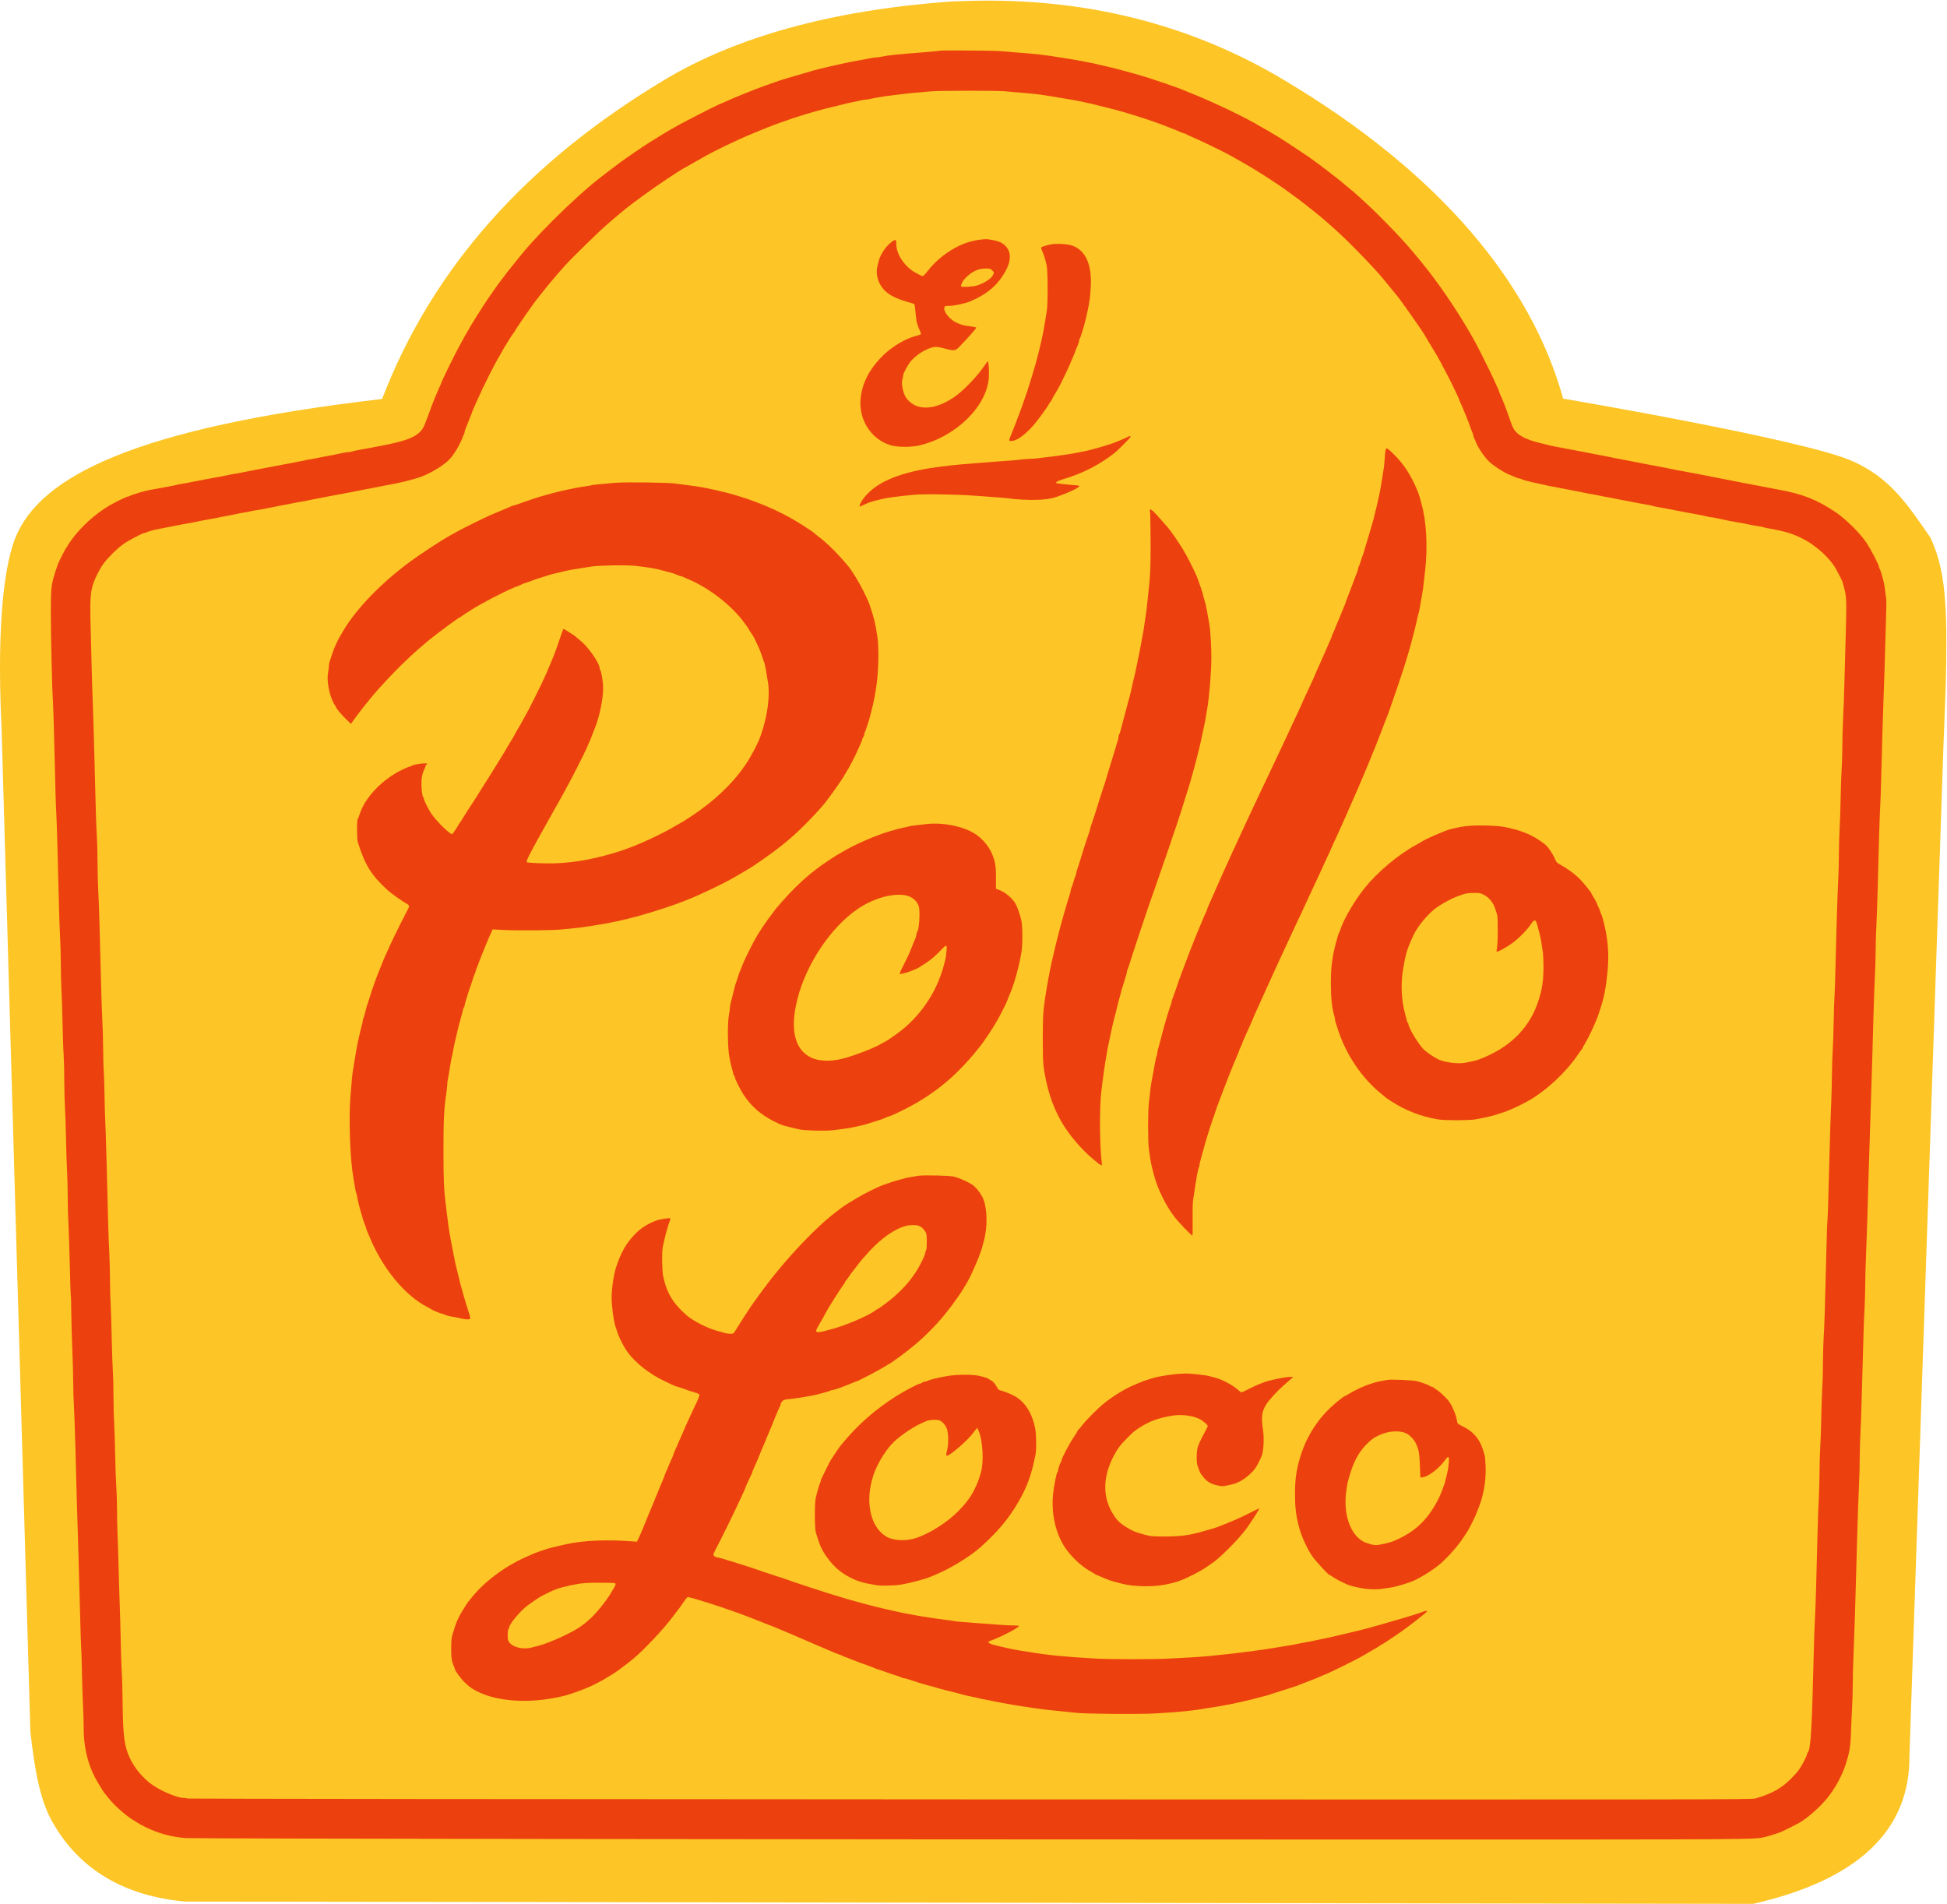 <?xml version="1.0" encoding="UTF-8" standalone="no"?>
<svg
   xmlns:dc="http://purl.org/dc/elements/1.1/"
   xmlns:cc="http://creativecommons.org/ns#"
   xmlns:rdf="http://www.w3.org/1999/02/22-rdf-syntax-ns#"
   xmlns:svg="http://www.w3.org/2000/svg"
   xmlns="http://www.w3.org/2000/svg"
   viewBox="0 0 5569.688 5446.753"
   height="5446.753"
   width="5569.688"
   xml:space="preserve"
   id="svg2"
   version="1.1"><defs
     id="defs6" /><g
     transform="matrix(1.333,0,0,-1.333,-0.577,5448.601)"
     id="g10"><g
       transform="scale(0.1)"
       id="g12"><g
         transform="scale(2.563)"
         id="g14"><path
           id="path16"
           style="fill:#fdc525;fill-opacity:1;fill-rule:nonzero;stroke:none"
           d="m 8032.81,15937.7 v -0.1 l -54.77,-1.4 C 6948.71,15863.3 6153.89,15631.8 5569.14,15281.6 4425.16,14596.4 3627.87,13718.3 3201.03,12607 1144.1,12368 336.845,11962.1 129.936,11443.4 55.275,11256.2 -31.929,10812.1 14.86,9850.38 L 256.076,1446.37 C 291.036,1141.79 333.326,885.38 434.272,702.52 664.729,285.012 1054.5,68.606 1554.06,24.669 L 14681.2,5.407 C 15558.8,205.978 15995,619.693 15989.7,1246.58 l 285.1,8468.27 c 47.7,1106.55 30.8,1426.95 -109.4,1731.25 -190.6,275.7 -340.1,507 -665.8,645.9 -424,180.8 -2409.5,518 -2409.5,518 -266.7,962.7 -1027.7,1890 -2348.8,2674.8 -859.92,510.9 -1783.41,692 -2708.49,652.9 z" /></g><g
         transform="scale(2.484)"
         id="g18"><path
           id="path20"
           style="fill:#ec410e;fill-opacity:1;fill-rule:nonzero;stroke:none"
           d="m 8120.63,16017 c -1.19,-1.7 -61.63,-7.1 -134.03,-13.1 -226.22,-17.4 -312.4,-26.3 -366.86,-38.3 -13.76,-3.6 -33.51,-6 -43.67,-6 -9.58,0 -35.92,-3.6 -58.05,-8.4 -22.14,-4.8 -65.83,-12.6 -96.95,-17.9 -31.12,-5.4 -67.62,-12.6 -80.79,-15 -13.16,-3 -45.48,-10.2 -71.8,-15.6 -26.35,-5.3 -57.45,-12.5 -68.84,-14.9 -11.35,-3 -39.49,-9.6 -62.83,-15 -81.38,-19.1 -113.7,-27.5 -242.36,-66.4 -50.87,-15 -100.54,-29.3 -110.71,-32.3 -17.95,-4.8 -77.8,-25.1 -116.69,-39.5 -11.37,-4.2 -41.3,-14.4 -65.84,-23.4 -84.37,-29.9 -257.33,-99.9 -327.94,-132.2 -23.94,-11.4 -44.88,-20.3 -46.08,-20.3 -10.17,0 -349.47,-173.6 -393.16,-201.1 -12.56,-7.8 -23.94,-14.4 -25.13,-14.4 -3.6,0 -135.25,-80.2 -202.87,-122.7 -53.87,-34.1 -220.84,-149 -247.16,-169.3 -9.58,-7.8 -37.7,-28.7 -62.23,-47.3 -24.55,-17.9 -52.07,-38.9 -61.05,-46.1 -8.37,-6.6 -24.54,-19.1 -35.31,-27.5 -107.71,-81.4 -263.31,-221.4 -415.9,-373.4 -151.4,-152 -230.99,-240 -337.52,-374.6 -24.54,-31.2 -46.08,-58.1 -48.47,-59.9 -1.79,-1.8 -19.16,-24.5 -38.3,-50.8 -19.75,-26.4 -38.3,-50.9 -41.89,-54.5 -2.99,-3.6 -19.16,-25.1 -34.71,-47.9 -15.57,-22.7 -45.48,-65.2 -65.83,-95.1 -39.49,-56.3 -165.76,-258 -165.76,-263.9 0,-1.8 -4.79,-10.8 -11.37,-19.2 -5.99,-9 -22.74,-37.7 -36.52,-64 -13.76,-26.4 -33.51,-62.9 -43.67,-80.8 -35.92,-64.1 -147.81,-295 -147.81,-304 0,-1.8 -7.79,-19.8 -17.36,-39.5 -8.98,-20.4 -23.94,-55.1 -33.51,-78.4 -8.99,-22.7 -19.76,-49.7 -23.94,-59.8 -4.19,-9.6 -11.97,-30 -16.75,-44.9 -4.8,-15 -12.58,-34.7 -16.17,-44.9 -10.77,-27 -15.55,-38.9 -27.52,-71.8 -37.71,-108.3 -115.49,-148.4 -385.39,-199.9 -17.96,-3.6 -53.27,-10.2 -77.8,-15 -24.53,-4.8 -70.61,-13.1 -101.74,-18.5 -31.12,-5.4 -62.82,-12.6 -70.61,-15.6 -7.78,-3 -21.54,-5.4 -31.72,-5.4 -9.57,0 -34.71,-3.6 -55.06,-8.3 -20.33,-4.8 -52.05,-11.4 -70.01,-15 -54.45,-9.6 -132.84,-25.1 -158.59,-30.5 -13.16,-3 -35.9,-7.2 -50.86,-9 -14.95,-1.8 -34.7,-6 -44.88,-9 -9.58,-2.4 -56.85,-11.9 -104.72,-20.9 -47.87,-8.4 -107.13,-19.8 -131.67,-24.6 -24.53,-4.7 -58.04,-11.3 -74.79,-14.3 -16.17,-3 -51.47,-9.6 -77.8,-15 -26.33,-5.4 -61.03,-12 -77.8,-14.9 -16.15,-3 -44.88,-9 -62.83,-12.6 -17.96,-4.2 -46.08,-9 -62.84,-11.4 -16.15,-2.4 -51.46,-9 -77.8,-14.9 -26.32,-5.4 -61.03,-12.6 -77.8,-15 -16.15,-3 -51.45,-9 -77.78,-14.4 -26.34,-5.4 -62.84,-12.5 -80.79,-15.5 -17.96,-3.6 -53.27,-10.2 -77.8,-15 -24.53,-4.8 -62.24,-12 -83.19,-14.9 -20.93,-3.6 -39.49,-7.2 -41.88,-9 -2.39,-1.2 -21.54,-5.4 -43.09,-9 -20.95,-4.2 -59.84,-10.8 -86.18,-16.2 -26.33,-4.7 -55.64,-10.1 -65.82,-11.9 -25.74,-3.6 -92.75,-19.2 -110.71,-25.2 -8.38,-2.9 -31.12,-10.1 -50.86,-16.1 -19.75,-6 -38.31,-13.2 -41.3,-15.6 -3.58,-2.4 -9.57,-4.8 -14.36,-4.8 -11.37,0 -111.308,-48.4 -165.171,-80.1 -116.694,-69.5 -235.174,-175.4 -315.364,-283.1 -22.743,-30.5 -41.299,-57.5 -41.299,-59.2 0,-2.5 -5.99,-12.6 -13.761,-22.8 -11.368,-15.6 -49.081,-89.2 -70.627,-138.2 -7.771,-18.6 -29.914,-86.2 -39.491,-122.7 -19.152,-74.2 -21.542,-108.3 -22.143,-296.2 0,-197.5 11.373,-681.6 17.363,-750.5 1.793,-21.5 5.975,-144.2 9.562,-272.8 11.982,-504.53 16.765,-666.1 20.352,-715.17 1.791,-28.13 5.99,-153.2 9.574,-278.28 13.761,-558.34 17.364,-677.42 22.742,-783.93 3.587,-62.25 6.591,-166.37 6.591,-230.4 0,-64.03 2.388,-166.37 5.379,-227.4 3.584,-61.05 7.783,-192.7 9.574,-293.24 2.392,-100.54 5.995,-221.43 9.577,-269.3 2.992,-47.87 5.379,-150.2 5.379,-227.4 0,-77.21 2.988,-180.73 5.995,-230.4 2.988,-49.06 7.17,-169.35 8.978,-266.29 1.791,-96.96 5.975,-227.41 9.562,-290.25 3.004,-62.23 5.394,-164.56 5.394,-227.41 0,-62.22 2.988,-160.97 5.975,-218.42 3.604,-57.45 8.382,-220.22 11.969,-360.85 3.004,-140.64 7.187,-257.93 8.382,-260.92 1.791,-2.39 3.587,-67.62 4.199,-144.82 1.197,-77.19 4.779,-220.82 8.963,-319.56 4.199,-98.74 7.786,-229.2 7.786,-289.64 0.599,-60.44 2.986,-154.4 6.591,-209.46 2.986,-54.45 8.961,-216.62 12.564,-359.65 8.366,-327.35 14.356,-539.78 26.326,-921.59 4.779,-166.35 11.37,-409.93 14.957,-541.57 3.003,-131.66 7.186,-247.16 8.381,-257.34 1.793,-9.56 4.779,-105.31 6.591,-212.43 2.387,-107.13 6.571,-237.58 9.562,-290.25 3.004,-52.65 5.391,-138.83 5.391,-190.88 0,-154.41 31.72,-295.04 94.551,-419.51 14.971,-29.93 78.393,-134.651 84.984,-140.625 1.791,-1.807 17.348,-20.948 34.707,-43.091 45.483,-57.45 132.845,-137.039 198.675,-180.73 148.41,-99.345 303.41,-153.192 469.76,-165.174 84.99,-5.379 5190.81,-11.952 10050.71,-12.566 3671.9,0 3493,-1.195 3602.5,24.548 25.2,5.978 100.6,29.913 128.7,41.282 16.7,6.591 120.9,58.046 149.6,74.215 73,40.087 182.5,135.845 248.3,216.631 65.9,80.789 125.7,189.1 157.4,284.26 36.5,111.89 44.9,161.57 49.1,299.21 2.4,61.03 6,157.38 9.6,214.83 3,56.85 5.4,144.22 5.4,194.5 0,49.66 2.4,154.98 6,233.98 7.7,180.13 17.9,500.29 23.9,742.06 6.6,261.51 16.7,581.67 23.9,736.07 3.6,72.41 6,174.74 6,227.39 0,52.67 3,148.41 6,212.45 3.6,64.04 9,213.65 12,332.13 13.7,506.86 17.9,652.29 23.9,754.02 3,59.25 6,149.61 6,200.49 0,50.85 2.4,157.37 6,236.38 6.6,153.79 16.1,449.41 23.9,745.04 3,100.53 9.6,312.97 15,472.76 5.3,159.78 11.9,371.03 14.9,469.76 2.4,98.75 7.8,283.06 11.4,409.93 3.6,126.87 9.6,281.87 12.6,344.1 3.6,62.84 5.9,154.4 5.9,203.47 0,49.66 3,145.42 6,213.04 3.6,67.62 9,219.62 12,338.11 3,117.9 8.4,310.59 11.4,427.29 3.6,116.68 7.7,235.17 9.5,263.3 2.4,28.12 6.6,147.82 9.6,266.3 6.6,278.9 15.6,563.7 22.8,763 3.6,87.4 7.7,219 9.5,293.2 1.8,74.2 5.4,207.1 8.4,295.7 3,87.9 4.8,168.7 3.6,179.5 -12.6,102.9 -17.3,137 -25.1,165.2 -16.2,63.4 -27.6,98.7 -32.3,104.1 -3,3.6 -5.4,10.2 -5.4,15.5 0,16.2 -68.9,149.6 -108.3,209.5 -55.7,84.4 -184.4,211.2 -275.9,271.1 -159.2,105.3 -283.1,153.2 -489.5,189.7 -40.7,7.2 -117.3,22.1 -170.6,32.9 -26.3,5.4 -61,12 -77.8,15 -26.3,4.2 -80.8,14.9 -185.5,35.9 -16.2,3 -51.5,9.5 -77.8,14.9 -26.3,4.8 -76,15 -110.7,22.2 -34.7,6.5 -74.8,14.3 -89.8,17.3 -14.9,2.4 -48.4,9 -74.8,13.8 -26.3,5.4 -62.8,12 -80.8,15 -17.9,2.9 -44.8,8.3 -59.8,11.9 -15,3 -41.9,9 -59.9,12 -42.4,7.8 -122.6,22.7 -179.5,34.1 -73.6,15 -96.3,19.1 -149.6,29.3 -80.8,15 -114.3,21 -152.6,29.9 -19.7,4.2 -54.5,10.8 -77.8,15 -22.7,3.6 -58,10.8 -77.8,15 -19.7,4.2 -61.6,11.9 -92.7,17.9 -31.2,5.4 -67.7,12 -80.8,15 -13.2,3 -47.9,9.5 -77.8,14.9 -76,13.8 -110.1,21.6 -203.5,46.1 -100.5,26.3 -166.4,61.7 -196.3,105.3 -14.9,21 -19.7,33.6 -46.1,108.9 -25.7,74.9 -66.4,178.4 -77.7,198.7 -3.6,6 -6,13.2 -6,16.2 0,3 -9.6,26.9 -21.6,52.7 -12,25.7 -25.7,56.2 -30.5,67.6 -22.1,49.6 -129.9,265.1 -158.6,317.7 -113.7,206.5 -264.5,435.1 -408.7,621.2 -26.4,33.5 -109.5,135.9 -118.5,145.4 -3.6,4.2 -15,17.4 -24.5,28.8 -16.8,20.9 -34.2,40.1 -98.8,110.7 -47.8,52.6 -201.7,209.4 -250.1,254.3 -64.7,60.4 -148.4,137 -167.6,151.4 -9,7.2 -24.5,20.3 -34.7,28.7 -58,51.5 -245.3,195.7 -329.1,254.4 -57.5,39.5 -218.5,146 -243,160.9 -25.1,14.4 -50.3,30 -101.1,61.1 -21.6,12.5 -43.1,25.1 -47.9,27.5 -4.8,2.4 -16.8,9 -26.9,15 -118.5,72.4 -386.6,202.2 -577.5,279.4 -37.7,15.6 -82,33.5 -98.8,40.1 -16.1,7.2 -36.5,14.4 -44.8,17.4 -8.4,2.4 -37.7,13.2 -65.9,23.3 -28.1,10.2 -64,22.8 -80.8,27.5 -16.1,5.4 -39.46,13.2 -50.83,17.4 -37.69,13.8 -146.01,46.1 -263.3,77.8 -52.07,14.4 -70.61,19.2 -140.65,35.9 -122.06,28.7 -137.63,32.3 -191.48,41.9 -29.33,5.4 -59.24,10.8 -65.83,12.6 -6.59,1.8 -28.14,5.3 -47.88,8.3 -19.75,3 -61.64,9.6 -92.75,15 -154.4,25.1 -215.44,31.7 -388.99,44.9 -50.87,3.6 -113.1,9 -137.64,11.4 -46.68,5.3 -522.42,8.9 -527.22,4.1 z m 566.13,-350.6 c 32.91,-3.6 93.35,-8.4 134.64,-12 92.76,-7.2 165.76,-15.6 212.44,-23.3 38.31,-6.6 171.75,-28.8 221.43,-36.5 40.09,-6 147.81,-28.8 188.5,-39 17.95,-4.7 55.65,-14.3 83.79,-20.9 28.11,-7.2 60.43,-15 71.8,-17.9 28.72,-7.2 88.58,-23.4 110.72,-30 10.16,-3 31.7,-9.5 47.87,-14.3 88.57,-25.8 254.95,-82 311.15,-105.4 24.6,-10.1 38.3,-15.5 62.9,-24.5 11.3,-3.6 37.7,-14.9 58.6,-24.5 21,-9 41.3,-16.8 45.5,-16.8 3.6,0 9.6,-2.4 12.6,-4.8 3.6,-3 20.9,-11.3 38.9,-19.1 71.8,-29.9 270.5,-125.7 338.1,-162.8 155.6,-86.2 241.1,-137.6 363.8,-218.4 86.2,-56.9 116.1,-77.8 237.6,-167.6 49.7,-37.1 192.7,-151.4 228,-183.7 15,-13.2 53.3,-47.3 85,-75.4 110.1,-97.5 348.3,-343.5 420.1,-433.9 13.1,-16.1 25.1,-31.1 26.9,-32.9 1.8,-1.8 19.2,-23.3 38.9,-47.9 19.7,-24.5 37.7,-46 39.5,-47.8 17.4,-15.6 240.6,-332.8 250.1,-356.1 1.8,-4.8 43.7,-74.2 84.4,-140.6 29.3,-48.5 56.3,-98.2 128.7,-238.8 25.1,-49.1 80.8,-167.6 80.8,-172.3 0,-2.4 6.6,-18 14.3,-34.7 7.8,-16.2 25.8,-58.1 39.5,-92.8 13.8,-34.7 27.6,-68.2 30,-74.8 2.9,-6.6 9.5,-27 15.5,-44.9 6,-17.9 13.2,-35.3 15.6,-38.9 2.4,-3 4.8,-10.8 4.8,-16.7 0,-6 3.6,-18.6 8.3,-27 4.8,-9 13.2,-28.1 19.2,-43.1 17.3,-43.7 70,-120.3 107.7,-156.8 38.9,-37.7 117.3,-89.1 173,-113.7 74.2,-31.7 81.3,-34.7 92.1,-34.7 6,0 12.6,-1.8 15,-4.2 4.2,-4.7 44.8,-16.7 84.3,-25.7 144.3,-32.3 180.8,-40.1 254.4,-53.2 17.9,-3.6 54.4,-10.8 80.8,-15.6 26.3,-5.4 62.8,-12.6 80.8,-15.6 17.9,-3 44.8,-8.9 59.8,-11.9 15,-3.6 41.9,-9 59.8,-11.4 18,-3 53.3,-9.6 77.8,-15 24.6,-4.8 58.7,-11.3 74.8,-14.3 16.8,-3 50.3,-9.6 74.9,-14.4 24.5,-5.4 69.4,-13.8 98.7,-19.1 29.9,-6 65.8,-12.6 80.8,-15.6 14.9,-3 44.3,-7.8 65.2,-11.4 21,-3.6 40.1,-7.7 43.7,-9.5 3,-1.8 20.3,-6 39.5,-9 18.5,-3 54.4,-9.6 79,-14.4 24.5,-4.8 59.8,-11.4 77.8,-14.9 17.9,-3 54.4,-10.2 80.8,-15.6 26.3,-4.8 59.8,-11.4 74.8,-13.8 55,-9.5 105.3,-19.7 123.3,-25.1 10.1,-3 24.5,-5.4 31.7,-5.4 7.7,0 29.9,-4.2 50.2,-9 42.5,-10.1 155,-32.3 198.7,-38.9 16.8,-2.4 50.3,-8.9 74.8,-14.3 24.6,-5.4 61.7,-12 82,-15 20.4,-3 39.5,-6.6 41.9,-8.4 3,-1.8 21.5,-6.5 41.3,-9.5 149.6,-26.4 217.8,-47.3 307.6,-94 107.7,-55.7 225.6,-163.4 275.9,-250.7 26.3,-46.7 57.4,-107.8 60.4,-119.7 1.8,-6.6 9,-32.3 15.6,-56.9 18.5,-67.6 20.3,-120.3 13.1,-362 -3,-121.5 -8.3,-318.4 -11.9,-436.9 -3,-118.5 -8.4,-266.3 -12,-329.1 -3,-62.2 -6,-161.6 -6,-219.6 0,-58.09 -2.4,-145.46 -5.4,-194.53 -3.6,-48.47 -7.8,-169.36 -9.5,-268.1 -1.9,-98.73 -6,-219.62 -9,-269.29 -3,-49.08 -6,-140.64 -6,-203.47 0,-62.23 -2.4,-167.56 -6,-233.38 -6.6,-131.06 -15.6,-409.33 -23.9,-757.03 -3,-123.26 -6.6,-236.37 -8.4,-251.33 -1.8,-14.96 -4.8,-107.72 -6.6,-206.46 -1.8,-98.75 -6,-217.24 -9,-263.31 -3,-46.08 -6,-141.83 -6.6,-212.44 -0.6,-70.63 -3.6,-174.15 -5.9,-230.4 -5.4,-111.91 -14.4,-400.95 -23.4,-760.01 -3,-128.05 -7.2,-245.36 -9,-259.72 -2.4,-14.36 -6.5,-123.28 -8.9,-242.36 -12,-486.53 -18,-686.99 -24,-767.2 -3,-46.68 -6,-140.03 -6,-206.44 0,-67.03 -2.3,-166.38 -6,-220.83 -2.9,-54.46 -7.1,-176.54 -8.9,-272.29 -1.8,-95.15 -6,-215.44 -9.6,-266.3 -3,-50.86 -5.4,-142.42 -5.4,-203.47 0,-61.03 -3,-159.18 -6,-218.42 -3.5,-59.25 -8.9,-207.06 -11.9,-329.14 -3,-121.48 -8.4,-318.37 -11.4,-436.86 -3,-118.48 -7.8,-238.17 -9.6,-266.29 -2.4,-28.14 -6.6,-142.44 -9.6,-254.35 -17.9,-735.46 -26.9,-888.06 -53.8,-915.59 -3,-2.99 -5.4,-8.97 -5.4,-13.17 0,-14.95 -43.7,-98.13 -70,-135.24 -31.1,-43.09 -96.4,-108.31 -141.2,-140.63 -62.9,-46.079 -129.9,-76.603 -235.2,-107.713 -33.5,-9.577 -421.9,-10.173 -6779.66,-7.786 -3709.69,1.197 -6752.11,4.784 -6762.29,7.174 -9.57,3.004 -26.32,5.396 -36.5,5.396 -62.24,0 -219.63,70.011 -295.02,130.449 -87.38,71.21 -152.61,159.78 -187.92,255.54 -34.11,92.76 -42.48,184.32 -45.48,481.74 -0.6,74.19 -3.59,172.34 -6.58,218.42 -2.98,46.08 -7.18,164.56 -8.97,263.31 -1.8,98.74 -5.98,245.36 -8.99,326.15 -2.98,80.79 -7.17,216.63 -8.98,302.2 -1.79,85.58 -5.97,210.64 -8.96,278.26 -3,67.64 -5.4,177.75 -5.4,245.37 -0.59,67.63 -2.98,150.8 -5.97,185.51 -3,34.71 -7.187,152.01 -9.577,260.32 -1.793,108.92 -5.992,241.77 -8.978,296.22 -3.587,54.47 -5.995,159.79 -5.995,233.98 0,74.22 -2.387,168.76 -5.379,209.47 -2.988,40.68 -7.187,165.76 -9.574,277.66 -2.392,111.91 -5.979,244.17 -8.981,293.24 -2.988,49.66 -5.975,142.42 -5.975,206.46 0,64.63 -2.988,172.34 -5.995,239.37 -6.57,122.68 -13.161,349.47 -23.934,807.89 -3.584,133.43 -8.382,283.04 -10.774,332.13 -2.987,49.66 -5.975,150.2 -6.571,224.4 -1.195,74.21 -3.603,162.77 -5.995,197.49 -2.986,34.71 -5.378,125.06 -5.974,200.47 -0.599,76 -3.603,190.3 -7.186,254.33 -3.587,64.03 -8.382,216.63 -11.37,338.11 -8.981,376.42 -17.348,664.86 -23.939,786.94 -3.582,64.04 -5.99,175.34 -5.99,246.56 0,71.81 -2.986,169.94 -5.974,218.43 -5.395,80.78 -9.578,208.25 -23.939,791.76 -2.388,107.1 -7.782,268.7 -11.369,359 -3.587,90.4 -7.786,221.4 -8.978,290.3 -1.796,69.4 -5.379,228 -8.982,353 -7.171,269.9 -2.988,322 31.721,412.9 8.978,23.4 25.131,57.5 36.499,76.7 11.374,19.1 20.951,36.5 20.951,37.6 0,1.8 11.37,18 24.53,36.5 38.312,51.5 117.308,128.7 169.358,165.8 43.09,30.5 162.17,93.4 176.53,93.4 3.6,0 11.39,2.4 17.36,5.4 14.36,8.3 62.85,21.5 105.92,29.9 19.76,4.2 55.06,10.8 77.8,15.5 39.51,7.8 57.45,11.4 140.63,27.6 17.96,3 47.89,8.4 65.83,11.3 17.96,3 42.49,7.8 53.86,10.8 11.37,3 41.3,9 65.83,13.2 24.54,3.6 62.23,10.8 83.78,14.9 21.55,4.8 53.86,11.4 71.81,14.4 38.9,7.2 117.9,22.7 155.59,31.1 14.96,3 37.7,6.6 50.86,8.4 13.18,1.8 28.14,4.8 32.92,7.2 4.79,1.8 23.93,5.4 41.89,7.8 17.96,3 47.88,8.3 65.84,11.3 84.96,16.8 101.73,19.8 143.61,28.2 56.25,11.3 84.99,16.7 152.61,29.3 59.84,10.7 84.97,15.5 155.58,29.9 26.34,5.4 61.65,12 77.8,15 16.77,2.9 50.28,9.5 74.81,14.3 41.88,8.4 107.12,20.4 176.53,32.9 16.77,3 51.47,10.2 77.8,15.6 26.33,4.8 61.63,12 77.8,15 16.75,2.9 44.88,8.3 62.83,12.5 17.96,3.6 44.88,9 59.85,11.4 117.89,20.3 231.59,47.9 305.19,74.8 89.17,32.3 201.68,101.7 249.55,154.4 38.91,43.1 82.58,116.1 106.53,177.7 5.38,15 12.57,31.7 15.56,37.1 2.98,6 5.37,14.4 5.37,19.8 0,4.8 4.2,18.5 9.58,31.1 5.39,12.6 11.97,28.1 14.38,34.7 9.56,25.1 25.72,66.4 33.51,85 4.78,10.2 8.36,20.3 8.36,22.7 0,1.8 6.59,18 14.38,34.7 7.77,17.4 19.14,43.1 25.73,58.1 62.23,140 156.18,326.1 202.25,400.9 7.19,11.4 14.98,25.2 17.37,30 4.78,11.3 8.98,17.9 56.85,95.7 21.55,34.7 40.68,64 43.69,64.6 2.39,1.2 4.78,4.2 4.78,6.6 0,9.6 172.94,259.1 202.27,291.4 5.38,6 17.96,22.2 27.52,35.4 10.18,13.1 32.32,41.3 50.28,62.8 17.94,21.5 37.7,45.5 44.88,53.8 22.15,27 78.4,92.2 105.92,122.7 65.83,73.6 304.01,305.8 380.6,371.1 158.59,135.2 146.62,125.6 296.82,236.9 116.71,86.2 321.97,223.3 369.84,246.6 4.78,2.4 14.36,7.8 20.95,12 6.57,4.1 33.51,19.7 59.84,34.1 26.32,14.9 52.65,29.9 58.05,32.9 107.71,62.8 299.21,155 455.4,219 153.2,62.8 181.93,74.2 288.44,110.1 16.77,5.4 35.31,12.6 41.9,15 6.57,2.4 36.5,11.9 65.83,20.9 29.91,9 62.23,19.2 71.81,22.2 23.93,7.7 120.89,34.1 146.61,40.7 92.76,22.1 132.86,31.7 158.59,38.8 16.75,4.8 46.08,11.4 65.82,15 19.75,4.2 52.07,10.8 72.42,15.6 19.75,4.8 42.49,8.4 49.66,8.4 7.78,0 23.94,2.3 35.91,5.3 23.93,6 120.29,22.8 162.18,27.6 14.96,1.8 58.05,7.2 95.75,11.9 37.69,5.4 104.12,12 146.61,15.6 43.09,3.6 98.14,8.4 122.69,10.8 66.41,7.1 573.89,7.1 643.31,0.6 z" /></g><g
         transform="scale(2.193)"
         id="g22"><path
           id="path24"
           style="fill:#ec410e;fill-opacity:1;fill-rule:nonzero;stroke:none"
           d="m 9643.64,16298 c -86.77,-5.4 -173.54,-26.5 -248.12,-61 -122.01,-57.7 -237.25,-148.5 -314.54,-249.5 -21.67,-27.8 -43.37,-50.8 -49.48,-50.8 -5.42,0 -34.56,12.8 -63.73,29.1 -110.48,58.3 -195.23,182.4 -195.23,287.4 0,43.4 -6.77,46.1 -44.73,18.3 -54.23,-40 -109.16,-120.6 -125.42,-181.6 -2.71,-11.6 -8.82,-33.2 -12.2,-48.2 -24.41,-92.8 8.14,-192.5 83.39,-258.9 49.49,-43.4 119.98,-74.6 246.07,-109.8 15.59,-4.1 29.82,-10.2 31.86,-12.9 1.35,-2.7 6.11,-44.1 10.85,-92.9 4.06,-48.1 10.85,-90.8 14.23,-94.2 3.39,-4.1 6.11,-11.5 6.11,-17 0,-4.7 8.13,-25.7 17.62,-46.1 10.85,-21.7 15.59,-39.3 12.2,-42.7 -3.38,-3.4 -25.76,-11.5 -50.16,-16.9 -98.98,-25.1 -228.46,-102.4 -317.27,-188.5 -125.39,-122 -198.62,-256.2 -218.94,-401.3 -30.52,-215.6 90.82,-416.2 288.78,-478.6 63.04,-19.6 197.26,-21.7 277.93,-3.4 355.22,80 664.34,378.3 685.35,662.3 4.76,59 -1.36,162 -9.48,162 -2.72,-0.6 -25.76,-31.1 -52.2,-69.1 -56.27,-81.4 -181.67,-211.5 -258.95,-267.8 -165.41,-122 -330.82,-149.8 -435.89,-73.2 -50.85,37.3 -73.9,77.3 -88.81,154.6 -6.79,36.6 -6.79,52.2 -0.68,76.6 4.74,16.3 8.15,35.2 8.15,40.7 0,21 47.43,107.8 77.95,143 69.82,79.3 190.48,143 256.23,135.6 15.61,-1.4 52.2,-9.5 82.04,-17.7 84.73,-23 94.9,-21 138.95,25.1 77.96,80.7 160,173.6 160,180.3 0,4.1 -21.02,9.5 -47.46,12.9 -70.49,7.5 -103.72,16.3 -150.48,39.3 -63.73,30.6 -124.06,107.2 -114.57,144.4 4.06,16.3 6.77,17.7 45.41,17.7 47.46,0 157.95,23.7 206.08,43.3 170.83,72.6 277.25,164.1 351.83,305.8 65.07,121.3 45.42,221.7 -52.88,272.5 -28.47,14.9 -115.92,33.2 -149.81,31.2 z m 67.11,-304.4 c 21.03,-21 21.03,-21.7 7.45,-48.1 -17.62,-35.3 -84.05,-78 -155.91,-101 -39.32,-12.2 -145.74,-18.3 -155.24,-8.8 -4.74,4 2.05,21.6 19.67,54.2 12.2,21.7 65.75,70.5 94.22,86.1 47.46,25.7 77.28,33.9 123.39,34.5 43.37,0.7 50.16,-1.3 66.42,-16.9 z" /></g><g
         transform="scale(2.187)"
         id="g26"><path
           id="path28"
           style="fill:#ec410e;fill-opacity:1;fill-rule:nonzero;stroke:none"
           d="m 10349.9,16295.9 c -32.6,-2.7 -50.3,-6.1 -106.7,-23.1 -29.9,-8.8 -29.9,-10.9 -12.9,-49.6 15,-32.6 29.2,-78.9 42.1,-137.3 12.3,-53.1 13,-380 1.4,-448.7 -4.1,-25.8 -12.9,-78.1 -19,-115.5 -11.6,-72.1 -19.1,-108.8 -34.7,-180.2 -19,-83.6 -56.4,-228.4 -70.7,-271.9 -2.7,-9.5 -10.9,-35.3 -17,-57.7 -6.8,-22.5 -14.3,-47 -17,-54.4 -2.7,-7.5 -10.2,-32 -17,-54.4 -6.1,-22.4 -14.2,-46.9 -17,-54.4 -3.4,-7.5 -15.6,-42.8 -27.2,-78.2 -11.5,-35.3 -23.8,-70.7 -27.2,-78.1 -3.3,-7.5 -16.9,-44.2 -30.54,-81.6 -13.59,-37.4 -33.99,-91.1 -45.55,-119 -10.88,-27.8 -22.42,-57.1 -25.83,-64.5 -2.71,-7.5 -8.82,-22.5 -12.92,-32.7 -11.55,-28.5 -9.5,-31.9 16.33,-31.9 49.63,0 132.51,59.8 217.51,157 33.3,38.1 146.2,192.4 146.2,200.5 0,2.1 7.4,13.6 17,25.9 9.5,12.2 16.9,24.4 16.9,27.2 0,2 7.5,15.6 15.7,29.9 13.6,21 38.7,65.2 66.6,116.9 12.2,21.7 94.5,196.4 94.5,199.8 0,2.1 7.5,19.8 16.3,39.5 14.3,32.6 30.6,72.7 44.9,110.8 2.7,7.4 10.2,25.1 16.3,39.4 6.1,14.3 10.9,31.3 10.9,37.4 0,6.8 2.7,14.9 5.4,18.3 2.7,4.1 10.9,25.2 17.7,47.6 6.8,22.4 14.9,48.3 18.3,57.8 10.9,34.7 35.4,135.9 53,224.3 11.6,59.8 21.1,163.8 21.1,232.5 -0.7,187.6 -61.8,306.6 -180.8,351.4 -34.7,12.9 -116.9,21.1 -176.1,17 z" /></g><g
         transform="scale(1.934)"
         id="g30"><path
           id="path32"
           style="fill:#ec410e;fill-opacity:1;fill-rule:nonzero;stroke:none"
           d="m 12500.6,16279.2 c -19.2,-10 -46.8,-22.3 -61.4,-27.6 -14.7,-6.2 -36.9,-15.4 -50,-20.8 -60,-25.4 -256,-83.8 -346,-102.2 -139.9,-28.5 -192.1,-36.9 -349.7,-57.7 -191.5,-24.6 -221.4,-27.7 -262.2,-27.7 -22.3,0 -65.3,-3.8 -94.5,-7.7 -28.5,-4.6 -104.6,-11.5 -169.2,-15.3 -63.8,-3.9 -183.7,-13.1 -266,-20 -82.2,-6.2 -186,-14.6 -230.6,-18.5 -123.8,-10 -334.4,-36.9 -430.5,-56.1 -345.16,-66.9 -558.88,-176 -671.89,-344.4 -24.59,-36.9 -36.89,-74.6 -21.52,-66.9 97.64,46.9 112.25,52.3 239.85,82.3 72.26,16.9 145.29,26.9 358.26,47.6 114.5,10.8 480.4,4.7 698.8,-12.3 84.5,-6.1 196.8,-14.6 249.8,-18.4 53.1,-3.9 104.6,-9.2 115.3,-11.5 10.8,-2.3 73.1,-7.7 138.4,-11.6 123,-7.7 255.2,-1.5 326,15.4 93.8,21.5 307.5,115.3 305.2,133.8 0,4.6 -13.9,8.4 -29.2,9.2 -83.8,5.4 -226.1,20.7 -229.1,26.1 -6.2,9.2 29.2,27.7 84.5,43.9 209.1,61.5 399,159.1 565.1,289.8 39.2,30.7 176.8,169.9 176.8,179.1 0,12.3 -5.4,11.5 -46.2,-8.5 z" /></g><g
         transform="scale(1.918)"
         id="g34"><path
           id="path36"
           style="fill:#ec410e;fill-opacity:1;fill-rule:nonzero;stroke:none"
           d="m 15509.4,16286.8 c -4.7,-5.4 -10.9,-48 -13.2,-94.5 -2.3,-47.3 -7.7,-102.3 -11.6,-124 -7,-41.9 -20.9,-128.7 -31.8,-197.6 -3.9,-23.3 -11.6,-66.7 -18.6,-96.9 -7,-29.5 -15.5,-69.7 -19.4,-89.1 -3.8,-19.4 -12.4,-55.8 -19.3,-81.4 -7,-25.6 -15.5,-60.4 -19.4,-77.5 -3.1,-17.1 -9.3,-41.1 -14,-54.2 -3.8,-12.4 -11.6,-37.2 -16.2,-54.3 -4.7,-17 -20.9,-72.8 -36.4,-124 -15.5,-51.1 -34.1,-115.5 -42.7,-143.4 -7.7,-27.9 -17.8,-57.3 -21.7,-65.8 -3.9,-8.6 -13.1,-36.5 -20.9,-62 -7.8,-25.6 -17,-49.6 -20.1,-53.5 -3.2,-4.7 -6.3,-13.9 -6.3,-21.7 0,-7 -4.6,-24.8 -10.8,-38.7 -6.2,-14 -29.5,-74.4 -51.1,-134.1 -22.5,-59.7 -48.9,-128.7 -58.9,-153.5 -10.1,-24.8 -18.6,-48 -18.6,-51.9 0,-3.9 -8.6,-25.6 -18.7,-48 -10,-22.5 -24,-56.6 -31.7,-76 -18.6,-47.3 -23.3,-58.9 -45.7,-110.8 -10.9,-24.8 -20.2,-46.5 -20.2,-48.8 0,-2.4 -8.5,-23.3 -19.4,-46.5 -10.8,-23.3 -19.3,-44.2 -19.3,-46.5 0,-2.4 -5.5,-17.1 -12.4,-32.6 -26.4,-61.2 -33.4,-75.9 -44.2,-102.3 -7,-14.7 -20.9,-48 -32.6,-73.6 -10.8,-25.6 -23.2,-53.5 -27.1,-62 -3.1,-8.5 -17,-38 -29.4,-65.9 -13.2,-27.9 -33.4,-72.8 -44.2,-100.7 -11.6,-27.9 -34.1,-78.3 -50.4,-112.4 -58.1,-124 -85.2,-182.9 -85.2,-185.2 0,-2.3 -13.2,-31 -93.8,-203.8 -12.4,-27.1 -32.5,-70.5 -44.9,-96.9 -12.4,-27.1 -38.8,-83.7 -58.9,-126.3 -20.2,-42.6 -49.6,-105.4 -65.9,-139.5 -33.3,-72.1 -79.8,-168.9 -131.8,-279 -20.1,-42.6 -51.1,-107.7 -68.9,-144.9 -34.1,-72.9 -77.5,-165.1 -128.7,-273.6 -17.8,-38 -41.1,-86.8 -50.3,-108.5 -29.5,-65.8 -58.9,-128.6 -91.5,-197.6 -16.3,-36.4 -38.7,-82.9 -48.1,-104.6 -9.2,-20.9 -27.1,-59.7 -38.7,-85.3 -11.6,-25.5 -29.5,-63.5 -38.7,-85.2 -9.4,-20.9 -29.5,-64.3 -43.4,-95.3 -14.8,-31.8 -26.4,-58.1 -26.4,-59.7 0,-1.5 -11.6,-27.9 -26.4,-59.7 -13.9,-31 -37.1,-82.9 -50.3,-114.7 -14,-31.7 -33.3,-76.7 -44.2,-99.2 -10.1,-22.4 -18.6,-44.1 -18.6,-48 0,-4.7 -3.1,-14 -7.7,-21.7 -10.9,-20.2 -41.9,-92.2 -81.4,-189.1 -44.2,-109.3 -46.5,-113.9 -56.6,-137.9 -14.7,-34.2 -76.7,-195.3 -106.1,-275.2 -15.5,-42.6 -31,-84.4 -34.9,-93 -3.9,-8.5 -14,-37.9 -24,-65.8 -14.8,-44.2 -66.7,-192.2 -79.1,-224.8 -2.3,-6.2 -6.2,-20.1 -7.7,-31 -2.4,-10.8 -10.1,-34.8 -17.1,-54.2 -7,-19.4 -18.6,-51.94 -24,-73.65 -16.3,-56.55 -23.3,-80.58 -38,-127.86 -7,-23.25 -15.5,-55.02 -19.4,-69.75 -9.3,-40.3 -37.9,-145.69 -50.3,-190.64 -6.3,-21.69 -11.7,-47.28 -11.7,-56.58 0,-8.51 -3.1,-22.46 -7,-30.23 -3.8,-6.95 -13.1,-46.49 -20.1,-86.79 -7,-40.29 -16.3,-89.12 -19.4,-108.49 -19.3,-97.65 -25.5,-133.29 -31,-189.88 -3.8,-34.09 -10.8,-95.31 -15.5,-135.61 -12.4,-97.65 -12.4,-434.75 0,-523.09 20.2,-150.37 25.6,-174.38 57.4,-291.4 44.2,-163.52 136.4,-347.97 236.4,-475.05 41,-52.71 182.1,-198.41 192.2,-198.41 3,0 4.6,79.06 3,175.92 -1.5,104.62 0.8,197.63 6.2,227.08 4.7,27.9 12.4,78.27 17.1,112.36 20.9,143.38 36.4,226.3 45.7,244.9 4.7,7.74 7.8,20.91 7.8,30.22 0,9.29 5.4,34.87 12.4,56.58 6.2,22.46 15.5,54.25 19.3,71.3 4.7,17.04 12.4,46.5 18.6,65.87 5.5,19.36 14,50.36 19.4,69.74 14.7,51.15 69.8,226.29 77.5,244.11 3.9,8.53 17.8,48.82 31,89.12 13.2,40.31 27.1,80.61 31,89.12 3.1,8.54 10.9,29.45 17.8,46.5 65.9,175.15 140.3,365.02 162,414.61 4.7,10.85 13.2,30.22 18.6,42.62 5.4,13.18 15.5,35.66 21.7,51.93 7,15.5 12.4,30.23 12.4,32.55 0,2.32 8.5,23.26 19.4,46.5 10.8,23.25 19.3,44.17 19.3,46.49 0,2.32 9.3,24.03 20.2,48.84 10.9,24.79 24,55.8 30.2,68.18 5.4,13.18 22.5,50.39 38,83.71 15.5,33.31 27.9,62.77 27.9,64.31 0,2.32 9.3,24.03 20.2,48.04 10.8,24.04 24.7,55.03 30.2,67.43 5.4,13.2 20.9,45.7 33.3,73.6 12.4,27.9 39.5,86.8 59.7,131.8 20.1,44.9 48.8,106.9 62.7,137.9 14.8,31 26.4,57.4 26.4,58.9 0,1.6 19.4,44.2 43.4,94.6 23.2,51.1 47.3,103 53.5,115.4 5.4,13.2 25.5,56.6 44.9,96.9 41.9,89.9 93,199.2 117,251.9 10.1,21.7 31.8,68.2 49.6,104.6 17.1,36.4 38,81.4 46.5,100.7 8.6,19.4 31.8,69.8 52,112.4 73.6,156.6 114.6,244.1 145.7,313.9 6.1,14.7 29.4,65.1 51.1,110.8 21.7,45.7 39.5,85.2 39.5,87.6 0,1.5 14,31.7 30.2,67.4 26.4,55.8 66.7,143.4 118.6,261.1 8.5,19.4 21.7,48.9 29.5,65.9 7.7,17.1 25.5,57.4 38.7,89.2 22.5,51.9 38.8,88.3 73.6,166.6 5.5,13.1 30.2,70.5 54.3,127.8 24,57.4 48,115.5 54.2,127.9 7.8,18.6 79.1,192.2 104.6,255.8 17.9,44.9 49.6,125.5 78.3,201.4 17.1,47.3 34.9,92.3 38.8,100.8 23.2,51.9 189.1,537 223.2,654.8 34.8,117.8 40.2,137.2 59.6,209.3 34.9,131.7 51.9,200.7 65.1,265.8 3.9,20.9 9.3,40.3 11.6,44.2 2.4,3.1 7,27.9 11.7,55 3.8,27.1 13.2,77.5 19.3,111.6 14.8,73.6 21,121.7 42.7,321.6 27.9,257.3 12.4,535.5 -40.3,724.6 -8.5,30.2 -17.9,66.6 -21.7,81.4 -3.1,14.7 -17.1,52.7 -30.2,84.4 -72.1,171.3 -152.7,292.2 -267.4,403.8 -61.2,59.7 -69.8,65.1 -80.6,51.9 z" /></g><g
         transform="scale(1.873)"
         id="g38"><path
           id="path40"
           style="fill:#ec410e;fill-opacity:1;fill-rule:nonzero;stroke:none"
           d="m 7059.5,16291.3 c -139.66,-11.2 -267.44,-23.9 -272.99,-27 -3.17,-2.4 -34.12,-8 -69.05,-12.7 -34.11,-4.8 -89.65,-13.5 -122.2,-20.6 -32.54,-6.4 -75.39,-15.1 -95.23,-19.1 -19.83,-4 -58.72,-12.7 -87.3,-19.8 -28.57,-7.2 -64.27,-15.9 -79.35,-19.9 -15.07,-3.9 -47.61,-12.7 -71.43,-19.8 -23.79,-7.1 -53.94,-15.9 -67.44,-19.1 -38.1,-10.3 -127.77,-40.4 -218.25,-73 -46.02,-17.4 -88.06,-30.9 -93.63,-30.9 -5.55,0 -15.87,-3.2 -23.8,-8 -7.15,-3.9 -26.19,-11.8 -41.27,-18.2 -74.6,-31 -173.78,-72.2 -198.39,-83.3 -66.67,-28.6 -318.22,-154 -369.02,-182.5 -30.16,-17.5 -68.24,-38.1 -83.32,-46.1 -98.41,-53.1 -355.53,-221.4 -488.04,-320.6 -314.26,-234.9 -587.25,-517.4 -736.44,-763.4 -80.94,-133.3 -111.88,-201.5 -164.27,-368.2 -4.76,-13.5 -7.93,-35.7 -7.93,-50.8 0,-14.3 -3.98,-48.4 -9.53,-77 -15.87,-84.9 11.12,-235.7 58.73,-334.1 10.32,-20.6 20.63,-38.1 24.61,-39.6 3.17,-1.6 5.54,-6.4 5.54,-10.4 0,-15 61.9,-91.2 117.46,-144.4 l 56.33,-53.9 50.01,69 c 48.4,66.6 135.7,177.7 179.35,229.3 11.88,14.3 27.75,33.4 35.7,42.9 46.82,57.1 239.66,263.5 313.47,334.1 134.91,129.3 163.46,155.5 287.27,260.3 99.19,84.1 372.97,287.2 386.46,287.2 3.17,0 12.7,6.4 21.42,14.3 15.09,13.5 199.2,128.6 206.33,128.6 1.59,0 33.33,17.4 70.64,38.9 84.1,49.2 330.13,167.4 346,167.4 3.17,0 24.59,8.7 46.82,19.8 23,11.2 44.44,19.9 48.4,19.9 3.96,0 28.57,8.7 53.97,19 25.38,10.3 78.56,28.6 117.43,40.5 39.69,11.9 80.96,25.4 92.85,29.4 24.61,8.7 68.26,20.6 113.49,30.1 17.46,4 47.61,10.3 67.44,15.9 67.47,16.7 124.61,26.2 317.43,55.5 89.68,14.3 402.36,19.1 499.98,8.8 157.11,-17.5 248.37,-33.4 341.22,-60.3 23.82,-7.2 56.35,-15.9 71.43,-19.1 15.07,-3.2 45.23,-13.5 66.65,-23 21.44,-9.5 43.65,-17.5 49.19,-17.5 6.36,0 17.48,-3.1 25.41,-7.9 7.15,-4 27.78,-12.7 45.23,-20.6 220.62,-91.3 443.6,-254.8 604.7,-442.1 30.95,-36.4 105.55,-138.8 105.55,-145.2 0,-2.3 7.94,-15.8 18.24,-29.3 25.41,-37.3 34.92,-52.4 55.56,-96.9 36.5,-76.1 51.58,-111.8 73.02,-174.5 11.09,-34.9 23.79,-70.7 27.77,-79.4 5.55,-14.3 18.25,-82.5 39.67,-219 24.61,-157.1 -4.75,-380.9 -76.18,-590.4 -11.12,-30.2 -22.21,-62.7 -26.2,-71.5 -24.59,-53.9 -59.52,-124.6 -80.14,-158.7 -12.7,-21.4 -26.19,-45.2 -29.36,-51.5 -11.92,-27 -86.51,-133.4 -135.71,-193.7 -149.98,-184.1 -352.33,-358.7 -592.79,-509.5 -34.91,-22.2 -69.05,-42 -75.39,-45.2 -6.34,-3.2 -22.21,-11.9 -35.7,-19.8 -162.69,-99.2 -450.76,-231.8 -634.07,-291.3 -272.99,-88 -501.53,-131.7 -747.56,-142.8 -108.71,-4 -314.23,3.2 -329.32,12.7 -12.69,7.1 26.18,84.9 153.16,312.7 24.59,43.6 52.37,93.6 61.9,111.1 9.51,17.4 23,42.8 30.95,55.5 13.49,23 46.82,82.5 86.51,154.8 11.09,19.8 22.2,39.6 25.38,43.6 3.16,4.8 19.84,34.9 37.3,67.4 17.46,32.6 40.46,73.9 49.99,91.3 55.56,98.4 204.75,391.2 240.46,472.2 43.64,97.6 51.57,117.4 68.23,162.7 10.33,26.2 21.44,56.3 26.2,67.4 51.59,127.8 93.64,330.2 93.64,451.6 0,73.8 -19.05,196 -32.54,210.3 -3.96,4.7 -7.13,14.2 -7.13,22.2 0,52.3 -118.25,226.9 -203.17,300.8 -65.07,56.3 -92.05,78.5 -94.43,78.5 -0.79,0 -26.19,15.9 -56.35,35.7 -29.36,19.8 -56.33,35.7 -59.52,35.7 -2.38,0 -15.87,-33.3 -29.36,-73 -47.61,-142.8 -67.45,-196.8 -108.72,-296 -7.92,-17.4 -17.45,-40.4 -21.41,-51.6 -20.65,-52.3 -53.18,-125.3 -89.68,-202.3 -31.74,-68.3 -148.4,-300.8 -154.74,-309.5 -3.19,-4 -19.85,-34.9 -37.31,-67.5 -42.86,-80.1 -73.01,-133.3 -95.22,-168.2 -9.53,-16.7 -18.25,-31.7 -18.25,-34.1 0,-2.4 -22.23,-40.5 -50.01,-85.7 -27.76,-44.5 -52.36,-86.5 -55.53,-92.9 -3.18,-6.3 -11.92,-22.2 -20.65,-35.7 -132.52,-215.8 -192.03,-311.9 -223.77,-360.3 -21.44,-32.5 -38.9,-59.5 -38.9,-61.1 0,-1.6 -26.19,-43.6 -57.93,-92.8 -72.22,-110.3 -149.99,-231.7 -160.29,-250 -3.99,-7.9 -15.87,-25.4 -25.4,-38.9 -10.32,-13.5 -18.25,-26.2 -18.25,-28.6 0,-3.9 -51.59,-81.7 -65.09,-98.4 -5.54,-7.1 -13.47,-5.5 -32.53,8 -53.95,38.1 -151.57,138.1 -202.35,207.9 -38.11,52.4 -96.81,168.2 -96.81,190.4 0,6.4 -3.19,12.7 -7.16,15.1 -8.73,5.6 -19.03,84.1 -19.03,147.6 0,70.7 7.92,115.1 30.94,165.1 10.33,23 19.04,45.2 19.04,49.2 0,4.8 3.97,7.9 7.95,7.9 4.75,0 7.92,4 7.92,8 0,18.2 -166.65,-4.8 -187.27,-26.2 -3.19,-3.2 -10.33,-5.6 -16.66,-5.6 -5.57,0 -42.07,-15.1 -80.17,-33.3 -228.54,-109.5 -426.94,-315.9 -489.63,-510.3 -7.94,-26.2 -18.24,-52.3 -23.02,-57.9 -10.3,-14.3 -9.51,-230.2 1.61,-263.5 84.9,-265.8 153.15,-375.3 339.64,-548.3 39.68,-35.7 172.2,-131 211.88,-151.6 36.5,-18.2 42.06,-30.9 26.99,-59.5 -107.14,-206.4 -199.19,-395.2 -245.21,-502.3 -8.74,-19.9 -18.27,-41.3 -22.23,-48.4 -3.18,-6.4 -17.46,-40.5 -31.74,-75.5 -32.54,-80.1 -34.91,-87.2 -51.58,-130.1 -7.15,-19.8 -17.45,-44.4 -21.44,-55.5 -4.75,-11.1 -14.28,-39.7 -22.21,-63.5 -7.94,-23.8 -17.46,-52.4 -22.23,-63.5 -3.96,-11.1 -17.46,-51.6 -29.36,-91.3 -11.89,-38.9 -24.59,-78.5 -28.58,-87.3 -3.16,-8.7 -11.88,-42.8 -19.83,-75.4 -7.92,-32.5 -16.66,-62.6 -20.62,-66.6 -3.17,-4.8 -6.36,-15.9 -6.36,-26.2 0,-9.5 -4.76,-33.3 -10.3,-51.6 -6.36,-19 -17.46,-62.7 -24.61,-97.6 -7.93,-34.91 -16.66,-76.18 -20.63,-91.26 -7.15,-28.57 -24.61,-130.92 -39.68,-222.19 -3.96,-28.56 -11.91,-74.59 -16.67,-103.16 -8.74,-49.22 -12.7,-97.62 -30.16,-313.47 -19.83,-251.57 -3.96,-700.72 34.13,-920.55 6.35,-38.87 15.87,-94.43 20.64,-122.2 4.76,-28.58 11.1,-54.77 14.27,-59.53 2.39,-4.75 7.15,-24.6 10.32,-44.44 10.32,-68.23 65.88,-263.46 91.26,-322.97 6.36,-13.49 11.11,-28.58 11.11,-33.33 0,-4.78 3.17,-15.07 7.13,-23.02 3.99,-7.14 15.08,-33.33 24.62,-57.15 147.61,-368.21 411.85,-691.18 674.54,-822.13 15.08,-7.92 32.53,-17.46 38.88,-22.21 15.86,-12.7 113.48,-52.39 127.77,-52.39 7.13,0 15.87,-3.16 19.83,-7.13 8.74,-7.94 64.28,-22.23 130.95,-32.53 23.79,-3.98 56.33,-11.11 71.4,-15.87 15.09,-3.98 42.86,-7.95 61.11,-7.95 29.37,0 34.14,2.38 34.14,16.67 0,14.28 -12.7,59.51 -31.74,114.28 -7.94,22.21 -27.78,88.09 -39.69,130.93 -11.9,43.64 -29.36,106.33 -38.89,138.87 -3.96,13.49 -12.68,50.8 -20.63,83.34 -7.13,32.52 -18.24,77.76 -23.81,99.18 -6.35,22.23 -15.08,61.12 -20.63,87.29 -4.75,26.2 -13.49,70.64 -19.04,99.21 -34.11,168.24 -53.18,280.12 -66.67,400.77 -3.96,34.91 -11.09,92.03 -15.87,126.94 -23,175.39 -28.57,292.84 -28.57,634.88 0,355.51 6.36,478.51 31.76,650.73 6.34,43.65 11.88,92.84 11.88,108.71 0,16.66 3.18,45.24 7.95,63.49 3.96,19.03 13.49,71.42 19.84,117.45 7.15,46.02 15.07,90.47 16.66,99.18 5.57,19.86 26.19,123 34.93,170.64 3.96,19.83 12.68,58.72 19.83,87.27 7.13,28.57 15.87,65.85 19.83,83.35 7.95,34.9 23.82,95.2 42.86,162.7 7.16,23.8 15.08,55.5 17.46,69.8 3.17,14.3 8.73,27.8 11.91,30.2 3.96,2.3 7.13,11.9 7.13,20.6 0,14.3 53.18,185.7 71.43,232.5 3.96,8.7 12.69,37.3 20.64,63.5 7.93,26.2 19.04,56.3 24.59,67.4 5.57,11.1 10.32,24.6 10.32,30.2 0,5.6 3.17,15.9 7.14,23.8 3.98,7.2 16.66,40.5 28.56,73 11.91,32.5 26.99,72.2 33.33,87.3 13.5,32.5 16.68,38.1 50.01,122.2 14.28,34.9 28.57,69 31.74,75.4 3.17,7.1 14.29,31.8 24.59,54.8 l 18.26,42 119.05,-6.3 c 167.44,-8.8 571.35,-5.6 671.35,5.5 46.03,4.8 117.45,11.9 158.71,15.9 41.27,4 109.52,12.7 150.77,19.8 41.27,7.2 96.83,15.9 123,19.9 26.2,3.2 76.21,12.7 111.12,19.8 34.91,7.2 77.77,15.9 95.22,19.1 39.69,7.9 198.39,46.8 230.13,56.3 13.5,4 45.24,12.7 71.43,20.6 132.53,36.6 371.38,115.9 468.21,155.6 86.5,34.9 116.66,47.6 162.69,68.2 202.35,91.3 351.54,166.7 469.79,238.1 37.29,23 76.98,46 87.29,51.6 64.28,35.7 277.75,184.1 379.33,265.8 23.8,19.1 49.2,38.9 55.54,44.5 126.99,100.7 327.75,301.5 450.75,449.1 54.77,66.7 220.62,302.4 230.93,329.4 1.6,3.9 9.53,16.6 16.66,27.7 24.61,36.5 101.58,182.6 128.57,246 7.15,15.1 21.42,48.4 33.32,73.8 11.12,25.4 20.65,50.1 20.65,55.6 0,5.5 5.55,17.5 11.89,26.2 6.36,7.9 11.91,22.2 11.91,31.7 0,8.7 3.16,19.1 6.36,23.8 3.17,4 12.68,28.6 20.62,54.8 7.93,26.2 17.46,54.8 20.63,63.5 3.98,8.7 10.32,30.1 14.28,47.6 4.78,17.4 15.08,58.7 23.82,91.2 23.83,92.1 45.23,205.6 57.93,305.6 21.4,169.8 24.6,417.4 7.1,531.7 -24.6,157.1 -33.3,196.8 -71.39,313.4 -32.54,99.2 -29.36,90.5 -92.05,218.3 -48.41,97.6 -124.59,222.2 -169.03,276.1 -119.83,143.7 -230.13,254 -326.15,328.6 -32.53,24.6 -61.11,47.6 -63.5,50.8 -11.89,15 -169.82,117.4 -265.84,171.4 -245.22,138 -538.05,249.1 -833.25,315.8 -154.74,35.7 -206.33,44.4 -345.2,62.7 -49.99,6.3 -121.42,15.9 -158.73,20.6 -82.52,11.1 -561.84,16.7 -670.56,8 z" /></g><g
         transform="scale(1.838)"
         id="g42"><path
           id="path44"
           style="fill:#ec410e;fill-opacity:1;fill-rule:nonzero;stroke:none"
           d="m 13430.3,16287.9 c -2.4,-4.1 -2.4,-23.5 0.8,-42.1 2.5,-19.4 4.9,-178.7 5.7,-354.2 0,-300.9 -2.4,-359.1 -27.5,-586.4 -4.8,-44.5 -12.1,-110 -15.4,-145.6 -4,-35.6 -12.9,-102.7 -20.2,-149.6 -7.3,-46.9 -15.4,-97.9 -17,-113.2 -1.6,-15.4 -8.9,-57.4 -16.1,-93 -6.5,-35.6 -16.2,-85 -20.3,-109.2 -4,-24.3 -13.7,-72 -20.2,-105.2 -7.3,-33.1 -17,-78.4 -21,-101.1 -17,-85.7 -32.4,-154.4 -39.6,-177.9 -4.1,-13.7 -11.4,-44.5 -16.2,-68.7 -11.3,-56.7 -19.4,-90.6 -34,-145.6 -6.4,-24.3 -21.8,-80.9 -33.9,-125.4 -11.4,-44.4 -26.7,-101.1 -33.2,-125.3 -6.5,-24.3 -15.4,-57.4 -19.4,-72.8 -17.8,-72 -26.7,-101.9 -33.2,-109.2 -4,-4.1 -7.3,-16.2 -7.3,-27.5 0,-11.3 -4.8,-34.8 -11.3,-53.4 -6.4,-17.8 -16.2,-48.5 -21,-68.7 -5.7,-20.2 -18.6,-61.5 -28.3,-93 -9.7,-30.8 -24.3,-78.5 -32.4,-105.2 -7.3,-26.7 -17,-57.4 -21,-68.7 -3.2,-11.3 -17.8,-58.2 -31.5,-105.2 -13.8,-46.9 -28.4,-92.2 -32.4,-101.1 -3.2,-8.8 -21.8,-65.5 -40.4,-125.3 -60.7,-194.9 -74.4,-237.8 -93.9,-291.2 -10.5,-29.1 -19.4,-58.2 -19.4,-64.7 0,-6.5 -8.8,-35.6 -19.4,-64.7 -10.5,-29.1 -34.7,-101.9 -53.4,-161.7 -63.8,-204.6 -74.4,-238.6 -81.6,-257.2 -4.1,-10.5 -7.3,-24.3 -7.3,-30.7 0,-7.3 -4.9,-24.3 -11.3,-38.1 -5.7,-14.5 -17,-47.7 -24.3,-74.4 -8.1,-26.7 -17,-55 -21.8,-62.3 -4.1,-8 -7.3,-21 -7.3,-28.2 0,-8.1 -4.9,-28.4 -11.3,-46.9 -12.2,-36.5 -45.3,-144.8 -65.6,-218.4 -7.2,-26.7 -16.9,-59.1 -20.2,-72.8 -10.5,-34.8 -32.3,-116.5 -40.4,-149.6 -17.8,-72 -34,-135.9 -40.4,-157.7 -3.3,-13 -12.2,-51.8 -19.4,-85 -8.1,-33.1 -17,-73.6 -21.1,-88.9 -8.1,-31.6 -29.1,-135.1 -40.4,-198.2 -38,-213.5 -46.1,-267.7 -59.1,-388.2 -12.1,-119.7 -12.1,-553.99 0,-647 34,-249.93 101.9,-462.62 207.9,-647.02 84.9,-149.63 239.4,-331.61 372,-439.17 31.6,-25.08 59.1,-48.52 61.5,-50.94 2.4,-2.43 12.9,-9.72 23.4,-14.57 18.6,-10.52 18.6,-10.52 14.6,29.12 -24.3,207.04 -26.7,623.56 -5.6,815.24 15.3,137.5 40.4,317.84 60.6,432.7 6.5,33.16 12.9,71.96 14.6,84.91 2.4,13.73 13.7,67.93 25.8,121.33 11.4,53.4 24.3,113.2 28.4,133.4 4,20.3 11.3,49.4 15.3,64.7 9.7,33.2 40.4,153.7 49.3,194.2 3.3,15.3 12.2,50.1 20.3,76.8 7.3,26.7 16.1,61.4 20.2,76.8 3.2,15.4 9.7,37.2 14.6,48.5 4,11.3 12.1,36.4 17.7,56.6 5.7,20.3 14.6,51 21.1,68.8 6.4,18.6 11.3,38.8 11.3,46.9 0,7.3 3.2,20.2 7.3,28.3 4,7.3 19.4,51.8 33.9,98.7 27.5,91.4 177.2,541.9 216.8,655.1 12.9,38 42.8,121.3 65.5,186 22.6,64.7 54.2,153.7 68.7,198.1 15.4,44.5 47.8,139.2 72.8,210.3 25.1,71.2 56.7,164.2 69.6,206.3 13.7,42 28.3,84.1 32.3,93 10.5,25.8 116.5,355 150.5,469.1 6.4,22.6 14.5,49.3 18.6,60.6 3.2,11.3 12.9,43.7 20.2,72.8 8.1,29.1 16.2,58.2 18.6,64.7 6.5,18.6 47.7,177.1 73.6,283.1 4,15.3 14.6,64.7 24.3,109.2 8.9,44.4 21.8,104.3 28.3,133.4 6.4,29.1 16.1,76 20.2,105.1 4.8,29.2 12.9,76.1 17.8,105.2 22.6,127 46.9,426.2 47.7,585.5 0,136.7 -11.3,329.2 -23.5,397.1 -4,22.7 -13.7,75.3 -21,117.3 -13.7,82.5 -22.6,120.5 -40.4,178.7 -6.5,21.1 -12.2,42.1 -12.2,47.8 0,8.9 -55,171.4 -72.7,214.3 -30,73.6 -125.4,258.8 -168.3,327.5 -47.7,76.1 -143.9,215.2 -166.6,240.3 -4.8,4.8 -41.2,46.9 -81.7,93 -83.3,96.2 -122.1,131.8 -129.4,119.7 z" /></g><g
         transform="scale(1.425)"
         id="g46"><path
           id="path48"
           style="fill:#ec410e;fill-opacity:1;fill-rule:nonzero;stroke:none"
           d="m 13965,16273.9 c -130.4,-13.5 -249.4,-28.2 -266.1,-34.4 -8.3,-3.1 -53.1,-13.6 -99.1,-23 -45.9,-10.4 -102.2,-24 -125.1,-31.3 -23,-7.3 -62.6,-18.8 -88.7,-26 -54.3,-14.7 -100.2,-31.4 -236.8,-84.5 -124.2,-49.1 -286.9,-124.2 -384,-178.4 -145,-80.4 -164.8,-92.9 -281.7,-170.1 -293.1,-193 -525.7,-406.9 -800.1,-734.4 -11.5,-13.6 -62.6,-82.5 -113.8,-152.4 -130.4,-181.5 -194,-287.9 -287.9,-479.9 -25,-51.1 -50.1,-101.2 -54.2,-110.6 -5.2,-8.3 -24,-53.2 -42.8,-99.1 -17.7,-44.8 -36.5,-91.8 -41.7,-103.2 -5.3,-11.5 -16.7,-47 -27.2,-78.3 -9.4,-31.3 -20.8,-66.8 -26.1,-78.2 -11.4,-29.2 -36.5,-122.1 -56.3,-208.7 -9.4,-39.6 -20.9,-87.6 -27.1,-105.4 -5.2,-17.7 -9.4,-45.9 -9.4,-62.6 0,-16.7 -7.3,-66.7 -15.7,-111.6 -24,-125.2 -20.8,-490.3 5.3,-633.2 10.4,-60.5 27.1,-135.7 36.5,-167 9.4,-31.3 19.8,-69.9 22.9,-86.6 3.2,-15.6 9.4,-31.3 14.6,-34.4 5.3,-3.1 9.4,-12.5 9.4,-21.9 0,-24 86.6,-196.1 133.6,-266 116.8,-175.3 258.7,-298.4 460,-399.6 53.2,-27.1 112.7,-53.2 130.4,-58.4 17.8,-4.2 67.9,-16.7 110.6,-28.2 42.8,-11.5 106.4,-26.1 140.9,-33.4 93.9,-18.7 400.6,-25 511.2,-10.4 52.1,6.2 127.3,16.7 166.9,21.9 40.7,4.2 106.4,16.7 146.1,25 40.7,9.4 91.8,20.9 114.7,26.1 23,4.2 56.4,13.6 73,19.8 17.8,6.3 71,23 120,37.6 86.6,26.1 154.4,50.1 189.9,68.9 10.4,5.2 23,9.3 28.2,9.3 5.2,0 45.9,16.8 88.6,36.6 523.8,242 889.9,529.9 1254,985.8 34.5,42.8 69.9,89.8 79.3,104.4 10.5,14.6 40.7,59.4 68.9,101.2 28.1,41.7 54.2,81.3 58.4,88.6 3.1,7.3 19.8,34.5 36.5,60.6 16.7,26 47,77.2 66.8,114.7 18.8,37.6 40.7,77.2 46.9,88.7 28.2,52.1 85.6,174.2 85.6,183.6 0,4.2 11.5,33.4 25,63.6 61.6,133.6 134.6,387.1 177.4,623.9 22.9,124.2 22.9,407.9 0,506 -23,97 -64.7,209.7 -93.9,256.6 -39.7,64.7 -129.4,144 -198.2,176.4 -35.5,17.7 -69.9,31.2 -76.2,31.2 -13.5,0 -13.5,-2 -12.5,172.2 2.1,184.7 -13.6,265 -76.2,394.3 -41.7,86.6 -125.1,184.7 -209.7,246.2 -170,124.2 -486.1,194.1 -751.1,168 z m -310.9,-1077.7 c 75.1,-17.7 140.8,-66.8 171.1,-128.3 21.9,-44.9 25,-65.7 25,-171.1 0,-115.8 -17.7,-234.7 -37.5,-254.5 -5.2,-6.3 -9.4,-20.9 -9.4,-34.5 0,-12.5 -7.3,-40.7 -16.7,-62.6 -9.4,-21.9 -20.9,-49 -26.1,-60.5 -50.1,-131.4 -85.5,-209.7 -145,-325.5 -39.7,-76.1 -66.8,-140.8 -61.6,-144 9.4,-6.2 110.6,19.9 165.9,42.8 58.4,25.1 77.2,33.4 93.9,39.7 17.8,7.3 26.1,12.5 135.6,83.4 75.2,49.1 152.3,116.9 243.1,212.8 63.7,66.8 74.1,60.6 64.7,-36.4 -3.1,-44.9 -11.5,-100.2 -16.7,-123.2 -34.4,-135.6 -46.9,-176.3 -80.3,-266 -122.1,-328.6 -341.2,-621.8 -620.8,-832.5 -90.7,-68.9 -210.7,-148.2 -221.1,-148.2 -3.2,0 -23,-10.4 -44.9,-24 -104.3,-64.6 -428.8,-188.8 -602,-229.5 -167.9,-39.6 -339,-32.3 -449.6,19.8 -251.4,119 -324.5,422.6 -211.8,875.3 132.5,532.1 502.9,1088.1 910.8,1365.7 237.8,162.7 542.5,246.2 733.4,201.3 z" /></g><g
         transform="scale(2.119)"
         id="g50"><path
           id="path52"
           style="fill:#ec410e;fill-opacity:1;fill-rule:nonzero;stroke:none"
           d="m 14890.3,10925.7 c -65.2,-4.9 -104.5,-11.9 -196.4,-33.7 -58.9,-14 -269.3,-106.6 -305.1,-133.9 -3.5,-2.8 -25.9,-15.5 -49.1,-28.1 -178.8,-97.5 -388.5,-274.2 -519,-436.9 -96,-120 -204.8,-303.72 -239.1,-404.72 -7,-21.03 -14.8,-41.38 -17.6,-45.58 -11.2,-16.13 -51.9,-169.73 -62.4,-234.96 -17.5,-106.61 -20.3,-147.98 -21,-277.04 0,-140.96 9.8,-245.46 32.2,-321.92 5.7,-18.23 9.9,-39.98 9.9,-46.98 0,-7.02 2.8,-19.65 6.3,-28.75 3.5,-9.13 12.6,-36.48 20.3,-61.73 78.6,-254.59 244.1,-501.46 439.8,-658.57 27.3,-21.74 50.5,-41.37 52.6,-43.47 2.1,-2.11 22.4,-16.13 45.5,-30.87 148,-96.09 298.8,-154.99 477,-186.56 64.5,-11.23 314.2,-11.23 378.7,0 107.3,18.94 203.4,42.09 238.5,56.81 7.7,3.51 20.3,7.71 28,9.11 51.9,13.33 176.7,69.45 270,121.35 178.2,99.59 385.1,292.45 503.6,469.18 18.2,27.36 35.1,50.51 38.6,51.21 2.8,1.4 4.9,5.62 4.9,9.13 0,3.5 11.9,25.95 26.6,49.79 37.2,61.71 86.3,164.82 127.7,268.62 2.8,7.7 9.8,28.05 15.4,45.58 5.6,17.53 14,43.5 18.9,57.53 35.1,109.4 53.3,206.88 68.1,366.79 16.8,178.84 2.1,339.45 -46.3,519.01 -8.4,30.84 -18.3,58.94 -21.8,63.14 -3.5,3.5 -6.3,10.5 -6.3,15.4 0,4.9 -7.7,25.2 -17.5,45.6 -9.8,19.6 -17.5,38.6 -17.5,42.1 0,2.8 -12.7,25.9 -28.1,51.2 -15.4,25.2 -28,47.7 -28,49.8 0,8.4 -73,98.2 -115.1,141.6 -46.9,49.1 -123.4,105.9 -192.1,143.1 -42.1,22.5 -45.6,26.7 -63.9,69.4 -18.9,44.2 -63.8,110.9 -90.4,133.3 -110.1,93.3 -244.8,151.5 -425.7,184.5 -71.6,12.6 -244.8,18.2 -340.2,10.5 z m 140.3,-699.3 c 51.2,-25.9 97.5,-82.7 115,-143 7,-23.9 15.4,-51.2 18.9,-60.4 9.1,-23.11 7.7,-288.21 -1.4,-330.99 -4.2,-19.64 -5.6,-37.87 -2.8,-40.69 7,-7.01 92.6,39.28 155.7,84.87 65.9,46.98 148,130.44 190.8,192.87 37.2,54.7 49.1,51.9 66.6,-17.53 6.3,-25.95 16.1,-63.13 21.8,-82.76 4.9,-18.95 12.6,-56.82 16.8,-84.17 4.2,-26.65 10.5,-70.13 14.7,-95.39 3.5,-25.23 7,-92.57 7,-149.38 0,-138.86 -13.3,-230.74 -50.5,-344.37 -84.8,-263.71 -267.9,-455.17 -549.1,-575.11 -51.2,-21.72 -79.3,-30.85 -112.3,-37.85 -18.9,-4.22 -49.7,-10.53 -68,-14.74 -67.3,-14.73 -170.4,-6.31 -256.7,20.34 -44.9,13.33 -155,86.26 -187.2,123.43 -58.9,68.03 -143.8,212.51 -143.8,244.79 0,5.6 -2.8,11.91 -6.3,14.03 -3.5,2.1 -7.7,11.2 -9.8,19.62 -1.4,9.13 -9.8,39.98 -17.6,68.73 -37.1,135.36 -45.5,300.2 -22.4,442.55 25.9,162.73 40.7,211.82 103.8,349.98 44.9,98.2 152.2,226.57 242.7,290.37 51.9,36.5 150.7,89.8 197.7,106.6 19,6.3 50.5,17.5 69.5,24.5 23.8,8.5 56.1,12.7 101.7,12.7 58.9,0.7 70.8,-1.4 105.2,-19 z" /></g><g
         transform="scale(1.879)"
         id="g54"><path
           id="path56"
           style="fill:#ec410e;fill-opacity:1;fill-rule:nonzero;stroke:none"
           d="m 10484.5,8322.98 c -19.8,-3.18 -57,-10.29 -83.1,-15.05 -45.1,-7.11 -67.3,-12.64 -142.4,-34.02 -38.8,-10.29 -97.4,-29.28 -118.7,-37.96 -8.7,-3.96 -24.5,-9.51 -35.6,-12.67 -53,-14.24 -226.33,-99.7 -324.42,-159.05 -45.89,-27.67 -90.21,-54.58 -98.92,-60.13 -43.52,-26.09 -119.48,-82.28 -201.75,-150.33 -147.18,-119.46 -376.63,-354.46 -551.5,-563.35 -98.1,-117.9 -121.06,-146.38 -152.71,-189.88 -18.98,-26.12 -38.75,-51.45 -42.72,-56.19 -10.28,-11.08 -98.89,-134.51 -151.13,-208.89 -40.34,-58.55 -136.88,-208.88 -176.43,-273.76 -25.32,-41.94 -26.91,-42.73 -61.71,-42.73 -19.8,0 -54.61,5.55 -76.77,12.67 -22.93,6.31 -55.37,15.82 -72.78,20.56 -110.78,29.27 -273.78,112.35 -348.16,176.45 -155.07,134.51 -228.66,256.36 -269,446.26 -13.45,64.88 -16.61,280.09 -4.76,334.68 4.76,18.99 13.46,62.52 21.38,97.32 7.11,34.81 25.3,99.7 39.55,144.01 15.03,43.5 26.9,82.28 26.9,84.65 0,11.09 -124.22,-7.9 -170.11,-26.09 -97.31,-38.78 -167.73,-83.88 -230.24,-147.96 -104.45,-105.24 -165.37,-212.05 -223.13,-391.67 -25.32,-76.75 -48.26,-235.79 -48.26,-335.47 -0.79,-97.33 24.52,-282.47 45.1,-337.08 3.95,-10.27 11.85,-33.22 17.4,-50.63 22.14,-72.8 68.83,-165.37 117.09,-233.41 89.41,-126.6 258.75,-258.74 436.76,-341.02 19.79,-9.5 53.81,-25.33 75.19,-35.62 22.14,-10.27 43.5,-18.99 47.47,-18.99 3.95,0 30.85,-8.69 59.32,-18.19 97.33,-34.81 106.83,-38.76 154.31,-51.42 32.43,-9.5 48.25,-18.22 49.84,-27.7 1.58,-7.92 -13.46,-46.68 -32.44,-87.04 -19.77,-39.57 -45.1,-94.15 -56.98,-120.26 -11.87,-26.12 -31.64,-70.43 -45.09,-98.9 -13.46,-28.48 -26.89,-58.55 -30.86,-67.26 -3.16,-8.71 -15.82,-37.2 -26.91,-63.3 -11.87,-26.11 -26.09,-60.13 -33.23,-75.16 -15.82,-38.78 -29.27,-68.06 -53,-121.06 -11.08,-25.33 -20.58,-49.05 -20.58,-52.23 0,-3.96 -4.74,-17.41 -11.06,-30.07 -6.35,-11.85 -17.43,-36.39 -24.54,-53.79 -22.17,-53.82 -25.33,-61.72 -46.68,-109.19 -11.08,-25.32 -20.57,-49.07 -20.57,-53.02 0,-4.74 -3.17,-14.24 -7.92,-22.16 -3.95,-7.12 -30.85,-71.99 -60.13,-144 -28.49,-72 -62.5,-155.07 -75.96,-185.93 -12.66,-30.07 -26.12,-62.5 -30.06,-71.22 -3.17,-8.68 -11.88,-30.06 -19.78,-47.47 -19,-45.89 -22.95,-56.97 -51.44,-126.59 -14.24,-34.82 -34.81,-82.3 -45.89,-105.23 l -20.57,-42.73 -64.08,4.74 c -283.27,22.17 -555.45,9.51 -751.67,-34.8 -116.32,-25.33 -215.21,-50.66 -245.28,-62.53 -8.71,-3.95 -30.07,-11.06 -47.49,-16.59 -17.41,-5.55 -41.92,-14.27 -55.37,-19.8 -12.66,-6.32 -50.65,-22.14 -83.09,-36.39 -244.48,-104.44 -484.23,-280.1 -630.62,-460.5 -25.3,-31.65 -47.46,-58.56 -49.84,-60.92 -10.29,-9.48 -110.76,-174.86 -110.76,-181.99 0,-4.74 -4.76,-16.61 -11.08,-26.11 -10.3,-15.83 -31.65,-79.12 -61.72,-179.61 -6.32,-22.15 -10.29,-77.55 -10.29,-146.37 0,-108.4 5.55,-144.8 32.44,-207.31 6.34,-13.45 11.08,-26.9 11.08,-30.06 0,-15.83 75.17,-116.32 113.16,-151.13 61.71,-56.97 72.77,-64.87 136.88,-98.1 182.77,-96.54 468.41,-132.14 762.73,-95.75 93.36,11.08 225.5,37.99 280.9,56.18 222.34,72.8 328.36,122.64 515.87,240.54 34.02,22.14 63.3,41.94 65.67,44.31 2.39,3.16 25.32,20.56 50.65,39.55 26.12,19 54.58,40.36 63.3,48.28 9.5,7.11 32.43,26.89 52.21,42.71 117.1,95.75 342.6,336.28 451.79,482.67 32.44,43.52 62.5,83.86 68.05,88.6 4.74,5.55 25.33,35.62 45.89,66.47 20.57,30.86 42.74,57.76 48.27,60.14 6.34,2.37 36.39,-3.97 68.05,-13.46 137.67,-40.36 197.02,-59.34 271.39,-84.67 43.5,-15.03 100.47,-34.01 126.59,-42.73 40.36,-13.43 111.56,-38.75 174.08,-62.5 28.47,-11.07 87.02,-33.23 102.84,-39.55 8.72,-3.97 76.75,-30.07 150.34,-59.35 74.38,-28.48 145.59,-56.97 158.26,-63.31 13.45,-5.53 34.8,-14.24 47.47,-19.77 26.11,-10.28 56.18,-22.93 98.89,-41.92 15.05,-7.13 45.91,-19.8 67.26,-29.28 21.36,-9.5 52.22,-22.16 67.25,-29.3 15.03,-6.31 34.83,-15.03 43.52,-18.19 8.71,-3.95 35.62,-15.82 59.34,-26.09 24.54,-11.09 75.17,-32.46 113.16,-48.28 37.97,-15.83 83.86,-35.6 102.86,-43.5 18.2,-8.72 51.43,-21.38 72.78,-29.28 22.16,-7.13 43.52,-16.64 47.49,-19.01 4.74,-3.15 16.61,-8.69 27.69,-11.85 11.07,-3.18 34.02,-11.87 51.43,-19.79 30.06,-12.67 156.65,-60.14 245.28,-91.78 22.16,-7.9 43.51,-16.62 47.47,-18.99 4.74,-3.16 16.64,-7.92 27.74,-10.29 11,-2.37 49.8,-15.83 87,-29.28 37.2,-13.45 78.3,-27.69 91,-31.64 54.6,-15.83 90.2,-28.49 95.7,-34.02 3.2,-3.16 12.7,-5.53 20.6,-5.53 7.9,0 37.2,-7.92 64.1,-16.62 70.4,-23.74 170.9,-55.39 203.3,-63.31 15.1,-3.16 47.5,-11.87 71.2,-18.99 49.1,-15.03 117.1,-33.22 158.3,-43.52 91,-21.35 165.3,-41.14 187.5,-48.26 14.2,-3.95 42.7,-11.08 63.3,-15.03 21.4,-3.95 63.3,-12.66 93.4,-19.77 30.8,-7.93 71.2,-16.64 90.9,-19.8 19.8,-3.16 64.2,-11.85 99,-19.78 125.8,-26.11 282.4,-52.22 470.7,-79.11 117.1,-16.61 123.5,-17.41 269.1,-31.67 67.2,-6.32 156.6,-15.8 197.8,-20.57 119.4,-13.45 723.9,-18.19 913.8,-7.11 231.9,12.67 406.7,29.28 514.3,47.47 50.7,8.72 147.2,24.54 197.8,31.66 22.2,3.15 69.7,11.86 106.9,19.76 37.1,7.14 81.4,16.62 98.9,19.8 17.4,3.16 56.9,12.64 87,19.77 30.9,7.12 69.6,15.83 87,19.78 17.4,3.95 51.5,13.45 75.2,20.58 23.7,6.33 57.8,15.04 76,18.99 17.4,3.95 40.3,10.29 51.4,14.24 10.3,4.74 49.1,17.41 86.2,28.49 93.4,28.48 206.5,65.66 229.5,74.37 11.1,4.75 45.1,17.41 75.1,29.28 128.2,49.05 160.7,61.72 200.2,79.91 23,10.29 42.8,18.99 45.1,18.99 12.7,0 341.1,161.41 403.6,197.8 22.1,12.67 45.1,26.12 51.4,29.28 6.3,2.37 25.3,13.45 41.9,24.53 17.4,10.3 47.5,27.7 67.3,38.76 20.5,11.08 48.2,28.49 62.5,38.78 13.4,10.29 27.7,18.99 30.1,18.99 3.1,0 19.7,10.29 37.9,22.16 18.2,12.64 54.6,36.39 80.7,53.79 26.2,16.62 49.1,32.46 51.5,34.83 2.4,2.37 26.9,19.77 55.4,38.76 74.3,50.63 284.8,215.21 284.8,223.13 0,10.29 -19.8,8.71 -49.1,-3.95 -14.2,-6.34 -57.7,-21.38 -97.3,-33.23 -38.7,-11.87 -91,-27.7 -114.7,-34.83 -39.6,-12.66 -236.6,-69.61 -348.1,-100.49 -23.8,-6.32 -53.8,-15.04 -67.3,-18.98 -37.2,-10.28 -176.5,-44.31 -237.4,-58.56 -30,-6.32 -68,-15.03 -83,-18.98 -39.6,-11.08 -122.7,-29.28 -178.1,-40.36 -26.1,-5.54 -68.8,-14.24 -94.9,-19.77 -26.1,-6.33 -79.1,-16.62 -118.7,-23.73 -38.8,-6.34 -85.5,-15.85 -102.9,-19.79 -17.4,-3.96 -45.9,-9.49 -63.3,-11.86 -17.4,-2.39 -63.3,-10.29 -102.8,-16.63 -38.8,-7.12 -81.5,-14.24 -95,-15.83 -12.6,-2.37 -55.4,-8.69 -94.9,-15.03 -38.8,-5.53 -102.9,-15.03 -142.4,-19.77 -38.8,-4.74 -108.4,-13.46 -154.3,-19.78 -45.9,-6.34 -125.8,-15.03 -178.1,-19.79 -52.2,-4.75 -126.5,-12.65 -166.1,-17.4 -38.8,-3.96 -128.2,-11.07 -197.8,-15.04 -69.7,-3.16 -189.1,-10.29 -265.1,-14.24 -158.2,-9.49 -661.5,-9.49 -826.8,0 -350.5,19.79 -553.1,39.56 -759.6,74.37 -38.8,6.35 -92.6,15.03 -118.7,18.99 -49,7.92 -113.9,20.58 -162.2,32.45 -15,3.95 -59.3,14.25 -98.1,22.94 -38,8.72 -76.7,22.17 -84.7,29.28 -15,13.45 -14.2,14.24 34.1,32.44 113.1,41.93 307,144.01 307,162.2 0,3.95 -33.3,6.32 -72.8,6.32 -40.4,0 -116.3,3.98 -168.6,8.71 -52.2,4.74 -144.7,11.08 -205.7,15.04 -136.1,8.71 -288,22.14 -304.6,27.7 -6.3,2.36 -41.9,7.11 -79.1,11.06 -59.4,7.13 -114,15.05 -277,40.36 -23.7,3.97 -72,11.87 -106.8,19 -34.8,6.32 -75.9,14.24 -91,16.61 -15,3.16 -50.6,10.28 -79.1,16.62 -28.5,7.11 -65.7,15.03 -83.1,18.98 -88.6,18.99 -265.83,63.29 -340.2,84.67 -21.36,6.33 -52.22,14.25 -67.25,18.2 -36.41,9.48 -161.41,45.89 -201.77,59.34 -17.41,5.53 -58.56,18.19 -91,27.7 -68.03,20.56 -383.73,124.22 -407.48,133.7 -22.93,9.5 -185.93,64.1 -213.63,72 -20.56,5.53 -191.48,63.3 -261.09,87.83 -12.67,3.95 -41.16,13.46 -63.3,20.56 -21.38,6.35 -64.11,20.6 -94.96,30.08 -30.07,10.28 -76.75,24.53 -102.87,31.64 -26.09,7.92 -62.5,19.01 -81.49,24.54 -18.19,6.32 -38.75,11.08 -45.09,11.08 -21.36,0 -51.42,18.2 -51.42,31.65 0,7.11 9.48,30.85 20.56,52.21 57.76,106.81 215.21,427.28 281.68,572.85 8.7,19.79 26.1,56.97 38.76,83.88 12.66,26.12 22.96,49.84 22.96,53 0,5.55 59.34,136.88 71.21,157.47 4.74,7.9 7.91,17.4 7.91,21.35 0,3.97 11.08,31.65 24.53,61.71 12.66,29.28 26.89,60.93 30.86,69.64 3.16,8.69 11.87,30.07 19.77,47.47 7.11,17.41 15.83,38.78 18.98,47.47 8.72,20.57 19.01,44.31 43.52,101.28 11.09,25.33 20.59,47.48 20.59,49.85 0,2.37 7.11,20.58 16.61,41.15 23.73,56.16 32.44,75.16 39.55,92.57 3.19,8.71 11.09,28.48 17.41,43.52 6.34,15.03 26.9,64.87 45.1,110.76 19,45.89 37.2,86.25 41.15,90.99 3.15,3.98 6.34,13.46 6.34,20.59 0,7.9 7.9,22.94 18.19,34.02 15.03,18.19 26.91,21.35 92.58,27.69 66.45,7.11 139.25,18.2 253.19,39.55 60.13,11.87 185.94,45.89 204.13,55.39 8.71,4.74 22.95,8.71 30.86,8.71 17.42,0 140.06,44.32 221.55,79.91 18.98,8.72 36.38,15.04 40.36,15.04 12.66,0 254,125.01 316.5,164.57 36.4,22.94 68,41.13 69.6,41.13 1.6,0 49.1,32.47 104.4,72.82 273.8,196.99 488.2,416.97 676.6,692.31 33.2,48.26 60.9,90.2 60.9,92.57 0,2.37 7.9,15.82 18.2,30.07 51.4,76.74 168.5,339.45 193.8,437.54 4.8,17.41 14.3,51.45 20.6,75.18 41.9,153.49 40.3,356.05 -4.8,474.74 -25.3,66.45 -93.3,151.13 -144.7,178.8 -77.6,42.73 -135.3,66.48 -197.9,82.3 -46.6,11.87 -354.4,18.2 -407.4,7.92 z m 16.6,-572.85 c 27.7,-11.87 49.8,-33.22 72.8,-69.63 10.3,-16.62 13.4,-41.16 13.4,-112.37 0,-52.21 -3.1,-92.57 -7.9,-95.73 -3.9,-2.37 -7.9,-11.87 -7.9,-19.78 0,-30.86 -64.9,-163.78 -117.9,-241.32 -73.6,-107.6 -136.1,-177.24 -246.1,-274.55 -49.8,-43.53 -170.1,-132.93 -178.8,-132.93 -2.4,0 -15.8,-8.71 -29.26,-18.99 -85.44,-63.31 -348.15,-174.86 -504.01,-214.44 -28.49,-7.11 -61.71,-15.82 -75.17,-19.77 -44.31,-12.67 -79.11,-15.82 -90.99,-7.9 -13.45,8.69 -12.66,11.06 69.64,153.49 26.89,47.47 49.05,87.04 49.05,88.62 0,7.91 183.56,295.12 193.86,303.83 6.31,5.53 11.86,14.24 11.86,19.77 0,6.35 2.36,11.88 6.33,13.46 3.16,1.58 19.77,23.74 37.18,49.05 17.4,26.12 34.82,50.65 39.57,55.4 4.73,4.73 28.48,35.59 53.02,68.03 48.26,64.1 56.95,74.38 147.15,172.5 132.97,143.99 280.87,247.65 405.07,282.48 48.3,14.23 126.6,14.23 159.1,0.78 z M 7033.13,3661.85 c 1.58,-7.92 -10.29,-33.22 -25.33,-56.97 -15.82,-24.54 -28.49,-45.89 -28.49,-48.26 0,-2.37 -23.72,-37.99 -53,-79.12 -84.67,-116.32 -166.94,-206.52 -243.71,-265.07 -17.4,-13.45 -34.81,-26.91 -39.55,-30.07 -87.04,-68.04 -363.97,-195.43 -490.57,-227.08 -30.86,-7.92 -68.04,-17.4 -83.86,-21.35 -91.78,-23.75 -205.73,3.16 -247.67,57.73 -18.19,24.54 -20.56,34.83 -20.56,87.83 0,33.24 3.95,62.52 7.92,64.88 4.74,2.39 7.9,9.5 7.9,15.85 0,38.76 122.64,187.51 208.89,253.18 40.34,30.85 137.67,96.54 163,109.99 138.46,72.78 197.8,94.15 336.26,123.43 117.9,24.51 174.87,29.28 344.19,28.48 144,-0.78 162.21,-2.37 164.58,-13.45 z" /></g><g
         transform="scale(1.703)"
         id="g58"><path
           id="path60"
           style="fill:#ec410e;fill-opacity:1;fill-rule:nonzero;stroke:none"
           d="m 14811.9,6683.84 c -79.4,-8.75 -214.7,-30.56 -257.5,-42.78 -52.3,-14.84 -122.1,-36.66 -139.6,-43.65 -9.6,-4.35 -47.1,-19.2 -83.8,-34.01 -136.1,-54.13 -285.4,-143.15 -413.7,-246.13 -82.9,-65.47 -225.2,-209.48 -281.9,-282.78 -22.7,-28.82 -43.7,-53.27 -47.1,-55.01 -3.5,-1.74 -7,-6.1 -7,-10.46 0,-4.38 -23.6,-43.64 -53.3,-87.27 -53.2,-79.43 -147.5,-260.1 -147.5,-281.91 0,-7 -2.6,-14.84 -6.1,-18.35 -10.4,-10.46 -37.5,-87.27 -37.5,-105.6 0,-10.48 -3.5,-21.81 -8.7,-27.04 -9.6,-9.61 -19.2,-51.52 -43.7,-191.15 -52.3,-295.01 14.9,-606.58 173.7,-807.31 57.6,-72.46 127.4,-142.28 190.3,-188.55 34.9,-26.17 64.6,-47.13 67.2,-47.13 2.6,0 26.2,-13.94 52.4,-30.55 26.1,-16.59 49.7,-30.53 52.3,-30.53 2.6,0 25.3,-9.61 50.6,-20.96 93.4,-41.01 127.5,-53.24 220.8,-77.66 112.6,-28.81 144.1,-34.04 255.8,-41.04 182.4,-12.22 360.4,9.61 512.3,62.84 96,33.18 257.5,115.22 349.1,178.07 48,32.29 89.1,61.07 91.7,63.71 2.6,2.62 24.4,20.94 48,39.27 54.9,43.62 233.9,222.55 279.3,280.17 19.2,23.55 40.1,48.87 46.2,54.97 42.8,45.39 208.6,298.5 195.5,298.5 -4.3,0 -60.2,-27.07 -124.8,-60.23 -109.1,-55.85 -218.2,-102.99 -387.5,-169.32 -30.5,-12.22 -112.6,-36.65 -222.6,-67.2 -156.2,-42.76 -264.4,-56.72 -449.4,-56.72 -162.4,0 -180.7,1.74 -266.2,24.42 -104.8,27.94 -145.8,44.52 -231.3,97.76 -71.6,44.52 -112.6,84.65 -157.1,156.24 -135.3,213.82 -133.6,466.94 4.3,734.01 49.8,95.12 84.7,141.38 179,235.65 74.1,74.17 89,86.4 161.4,131.79 116.1,72.43 212.1,108.21 373.6,138.76 130.9,24.43 271.4,9.59 370.9,-38.39 38.4,-19.22 102.1,-73.33 102.1,-88.16 0,-4.37 -14.8,-34.92 -32.3,-67.21 -53.2,-96.86 -81.2,-157.96 -94.2,-201.61 -15.7,-48.88 -17.5,-184.16 -3.5,-227.78 13.9,-42.78 36.6,-100.37 42.7,-105.63 2.6,-2.61 17.5,-21.81 34.1,-43.62 39.2,-52.38 89,-82.04 169.3,-101.24 63.7,-14.86 68.9,-14.86 143.1,0.87 41.9,8.72 83,19.2 89.9,22.69 7,3.48 28.8,13.09 48,21.81 50.6,23.57 115.2,73.3 166.7,126.56 43.7,45.37 92.6,133.54 121.3,217.32 18.4,54.11 25.4,206.84 13.1,292.37 -26.1,180.67 -20,238.29 34.9,331.66 31.5,54.11 131.8,164.96 216.5,240.03 35.8,31.42 78.6,69.82 96,84.66 l 32.3,27.91 -34,0.9 c -66.4,0 -277.6,-43.65 -341.3,-70.71 -9.6,-4.37 -37.5,-14.85 -62.8,-24.43 -25.3,-9.61 -78.6,-34.91 -117.8,-54.98 -102.2,-52.39 -97.8,-51.52 -121.4,-30.55 -48.8,44.49 -95.1,76.79 -157.1,108.21 -87.2,44.52 -97.7,48.01 -221.7,81.17 -48.9,13.97 -242.6,34.91 -305.4,33.17 -28.9,0 -85.6,-4.36 -126.6,-7.84 z" /></g><g
         transform="scale(1.365)"
         id="g62"><path
           id="path64"
           style="fill:#ec410e;fill-opacity:1;fill-rule:nonzero;stroke:none"
           d="m 14895,8309.15 c -156.8,-27.23 -301.7,-64.27 -316.9,-79.52 -4.4,-4.35 -18.5,-7.61 -31.6,-7.61 -13.1,0 -32.7,-7.65 -44.7,-16.34 -10.9,-8.71 -28.3,-16.35 -37,-16.35 -27.2,-1.08 -237.4,-112.17 -366,-192.77 -342,-216.72 -609.9,-453.09 -868,-766.76 -26.2,-30.48 -116.5,-162.29 -167.7,-243.95 -7.7,-11.99 -41.4,-78.42 -75.2,-147.06 -32.7,-68.6 -65.3,-133.95 -70.8,-143.77 -5.4,-10.87 -9.8,-25.04 -9.8,-31.57 0,-6.52 -6.5,-27.21 -15.2,-45.74 -7.7,-19.6 -22.9,-64.25 -31.6,-100.2 -9.8,-35.95 -24,-89.3 -31.6,-119.81 -19.6,-77.34 -19.6,-483.58 1.1,-550.01 62.1,-204.76 90.4,-267.93 169.9,-381.22 117.6,-167.73 253.8,-278.81 440,-358.32 94.8,-40.3 177.5,-61 344.2,-87.13 76.2,-13.08 277.7,-7.64 381.2,8.71 165.5,27.21 401.9,91.5 501,137.24 18.5,7.61 52.3,22.86 76.2,32.66 213.5,90.41 514.1,275.57 668.8,412.79 274.4,242.88 449.8,451.99 607.7,725.37 135.1,236.33 202.6,422.61 264.7,738.45 16.3,87.13 13,321.29 -6.6,414.97 -49,236.33 -153.5,402.97 -314.7,498.82 -53.4,31.58 -178.6,81.7 -236.4,94.75 -19.6,4.35 -34.8,20.69 -51.2,53.37 -21.7,44.66 -77.3,105.65 -96.9,105.65 -4.4,0 -14.2,5.44 -21.8,13.08 -17.4,17.4 -79.5,38.09 -171,57.7 -103.5,21.79 -348.5,19.61 -490.1,-5.43 z m -136.1,-693.78 c 52.3,-9.81 111,-74.07 133.9,-145.95 22.9,-75.15 24,-228.71 2.2,-320.22 -19.6,-79.51 -19.6,-92.56 -4.3,-92.56 46.8,0 324.5,239.59 402.9,346.35 14.2,19.58 37.1,49.01 50.1,64.26 l 24,28.31 20.7,-47.94 c 66.4,-145.92 85,-493.36 35.9,-655.66 -37,-126.33 -52.2,-165.54 -94.7,-252.67 -63.2,-129.6 -135.1,-227.63 -262.5,-356.14 -172.1,-174.29 -436.8,-343.1 -651.3,-417.15 -168.8,-57.73 -370.3,-47.94 -484.7,22.87 -249.4,153.56 -332.2,556.56 -196,962.79 53.4,161.2 173.1,363.8 288.6,489.05 95.8,104.55 318,260.29 457.4,322.37 36,15.25 75.2,32.69 87.2,38.12 40.3,18.52 136.1,26.13 190.6,14.17 z" /></g><g
         transform="scale(1.957)"
         id="g66"><path
           id="path68"
           style="fill:#ec410e;fill-opacity:1;fill-rule:nonzero;stroke:none"
           d="m 15216.7,5752.97 c -10.6,-1.52 -39.5,-6.83 -64.5,-11.4 -25.1,-4.55 -59.3,-12.16 -76,-17.47 -16.7,-5.31 -44.1,-14.44 -60.8,-19.75 -58.5,-18.22 -147.4,-60 -215,-100.27 -25.8,-15.95 -49.4,-28.87 -51.6,-28.87 -8.4,0 -78.3,-54.7 -135.2,-106.34 -178.6,-161.07 -303.2,-368.45 -367.7,-611.55 -31.9,-120.78 -43.3,-212.69 -42.6,-360.84 0,-148.89 12.2,-243.08 47.9,-372.23 25.1,-91.93 85.8,-223.35 140.5,-303.86 34.2,-50.15 176.3,-205.11 188.4,-205.11 2.3,0 22.8,-12.15 44.8,-27.35 22.8,-15.19 63.1,-37.99 90.4,-50.15 27.4,-12.16 54.7,-25.07 60.8,-28.11 22,-11.37 95.7,-29.62 163.3,-41.75 75.2,-13.68 168.7,-15.22 227.9,-4.58 21.3,3.79 55.5,9.12 76,11.4 66.1,7.61 234.7,59.25 284.9,87.36 6.1,3.79 31.1,16.71 55.4,29.63 54.7,28.87 148.9,91.91 199.1,132.94 75.2,62.28 185.3,182.32 243.8,266.65 35.7,51.64 68.4,100.28 77.5,116.98 18.2,31.15 85.1,167.12 85.1,172.45 0,2.28 4.6,15.19 10.6,28.09 69.9,161.83 100.3,328.18 93.5,502.9 -2.3,54.7 -7.6,109.4 -12.2,121.56 -3.8,12.92 -12.9,41 -19.7,63.05 -35.7,110.89 -107.2,192.94 -212.7,243.85 -60.8,29.63 -63.9,32.66 -68.4,60.01 -8.4,51.64 -20.5,88.12 -51.7,153.46 -25.1,51.65 -42.5,75.97 -89.6,121.54 -31.9,31.9 -70.7,63.81 -85.9,72.17 -15.2,8.34 -27.3,17.47 -27.3,20.5 0,3.81 -4.6,6.09 -10.6,6.09 -6.1,0 -22.8,6.83 -36.5,14.44 -25.8,15.19 -72.2,32.66 -139,50.88 -37.2,10.64 -281.9,21.28 -322.9,13.68 z m 200.6,-583.42 c 42.5,-18.23 91.9,-69.89 114.7,-120.02 29.6,-66.1 34.9,-97.24 41,-241.58 l 4.6,-125.35 22.8,2.3 c 66,7.58 180.7,94.94 249.1,189.89 37.2,50.91 46.4,44.06 40.3,-30.39 -3.1,-34.93 -8.4,-75.2 -12.2,-89.63 -3.8,-14.44 -12.1,-50.13 -19,-79.76 -6.8,-28.87 -15.2,-60.01 -18.2,-68.37 -3.8,-8.35 -12.9,-31.9 -19.7,-53.19 -42.6,-120.78 -121.6,-253.72 -205.9,-344.87 -88.9,-95.72 -184.6,-160.28 -325.9,-221.08 -45.6,-19.74 -159.5,-45.57 -199.1,-45.57 -37.9,0 -107.1,20.52 -145,42.54 -138.3,81.29 -212,300.08 -180.8,539.36 12.9,97.24 17.4,116.99 48.6,215.74 43.3,139.79 106.3,245.37 195.2,327.43 47.9,44.06 60,52.42 113.2,77.47 100.3,47.86 218,58.5 296.3,25.08 z" /></g></g></g></svg>